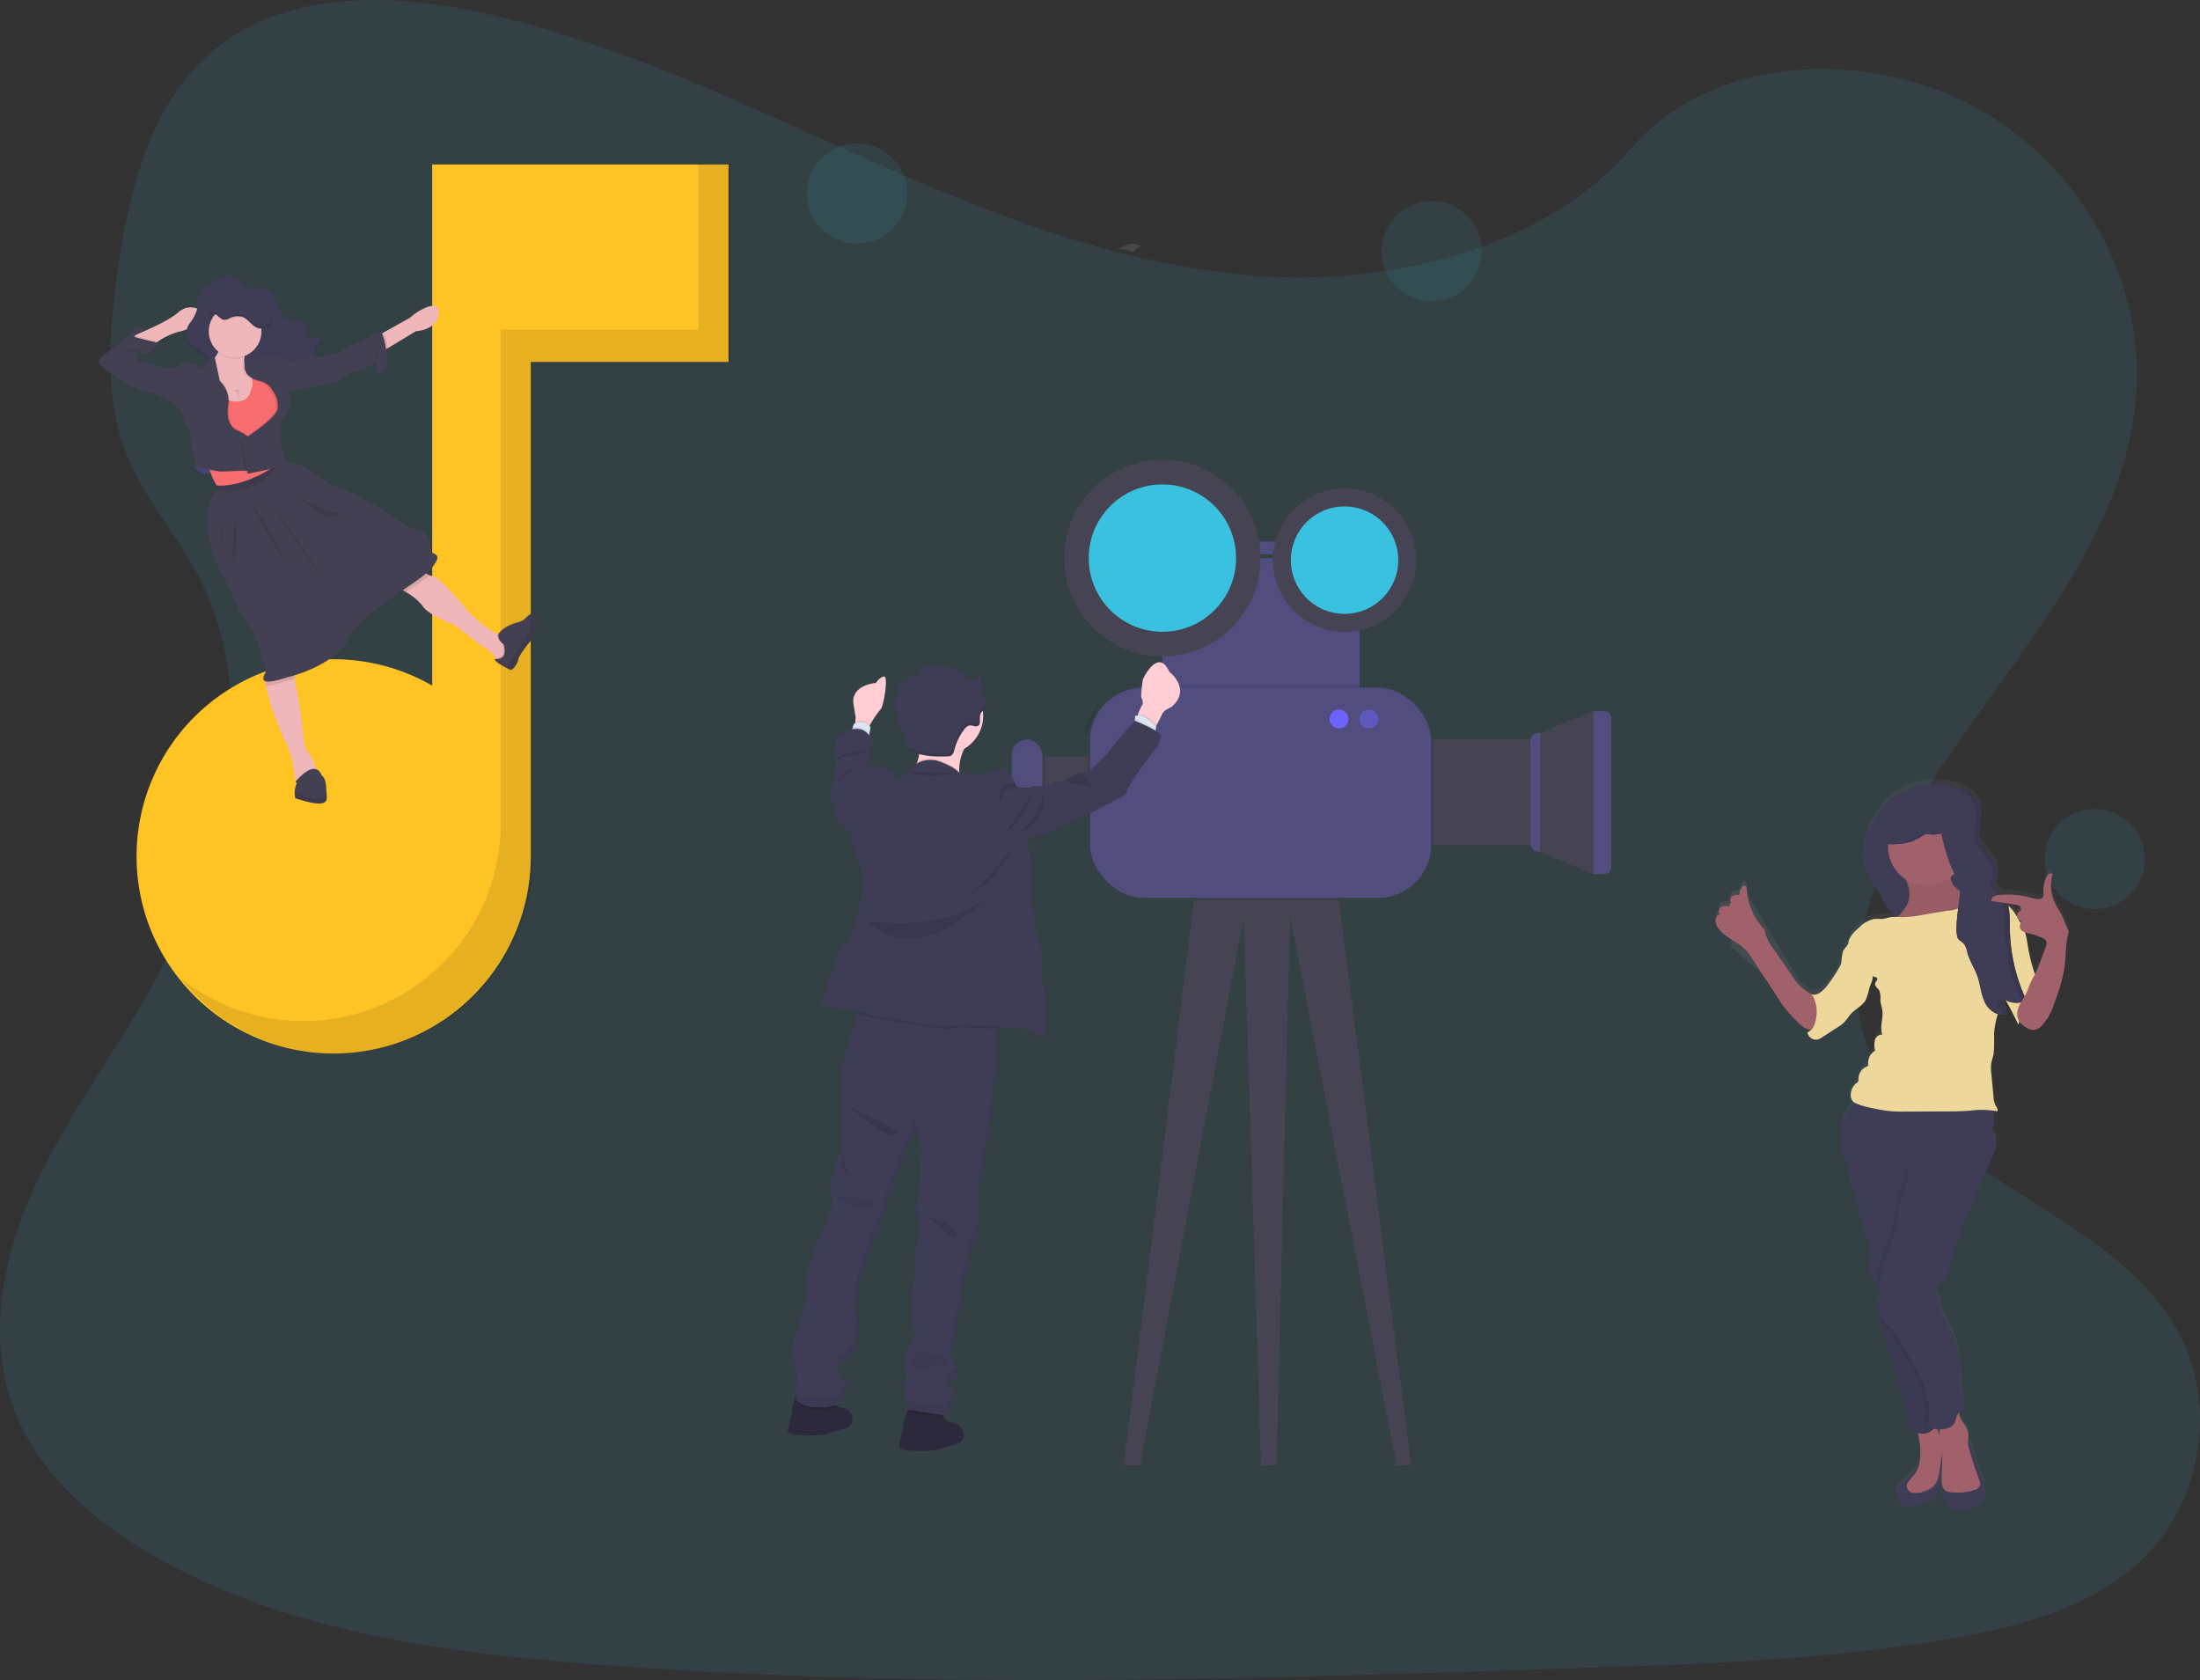 <svg xmlns="http://www.w3.org/2000/svg" xmlns:xlink="http://www.w3.org/1999/xlink" width="442.674" height="338.035" viewBox="0 0 442.674 338.035">
  <rect x="0" y="0" width="442.674" height="338.035" fill="#333333" stroke="none"/>
  <defs>
    <linearGradient id="linear-gradient" x1="-0.232" y1="0.5" x2="0.769" y2="0.5" gradientUnits="objectBoundingBox">
      <stop offset="0" stop-color="gray" stop-opacity="0.251"/>
      <stop offset="0.54" stop-color="gray" stop-opacity="0.122"/>
      <stop offset="1" stop-color="gray" stop-opacity="0.102"/>
    </linearGradient>
  </defs>
  <g id="Group_103" data-name="Group 103" transform="translate(-228.124 -1018)">
    <circle id="Ellipse_46" data-name="Ellipse 46" cx="10.075" cy="10.075" r="10.075" transform="translate(639.533 1180.779)" fill="#39c1df" opacity="0.1"/>
    <circle id="Ellipse_48" data-name="Ellipse 48" cx="10.075" cy="10.075" r="10.075" transform="translate(390.533 1046.862)" fill="#39c1df" opacity="0.1"/>
    <circle id="Ellipse_49" data-name="Ellipse 49" cx="10.075" cy="10.075" r="10.075" transform="translate(506.105 1058.442)" fill="#39c1df" opacity="0.1"/>
    <path id="Path_254" data-name="Path 254" d="M329.162,142.852c-28.38-1.123-55.409-11.575-81.22-23.016S196.564,95.73,168.885,89.67c-17.816-3.9-38.189-4.453-52.546,6.447-13.835,10.509-18.3,28.6-20.684,45.393-1.807,12.642-2.868,25.946,2.079,37.777,3.433,8.217,9.533,15.12,13.751,22.988,14.677,27.38,4.3,61.147-11.6,87.88-7.455,12.54-16.111,24.5-21.868,37.852s-8.432,28.647-3.407,42.268c4.99,13.508,16.887,23.635,29.774,30.743,26.174,14.482,57.005,18.632,87.091,20.961,66.574,5.2,133.507,2.949,200.26.694,24.7-.834,49.516-1.682,73.818-6.056,13.5-2.422,27.428-6.265,37.224-15.539,12.44-11.771,15.523-31.708,7.187-46.469-13.979-24.762-52.62-30.916-62.4-57.49-5.376-14.626.145-30.92,7.963-44.485,16.764-29.1,44.872-54.635,46.35-87.9,1.017-22.825-12.493-45.724-33.383-56.535-21.9-11.333-52.261-9.908-68.406,8.85C383.454,136.437,354.219,143.848,329.162,142.852Z" transform="translate(156.166 930.885)" fill="#39c1df" opacity="0.1"/>
    <path id="Path_255" data-name="Path 255" d="M872.34,451.179a2.753,2.753,0,0,0,.62,1.612,9.157,9.157,0,0,0,2.478,2.105v2.525s7.453,6.228,8.985,8.58a25.523,25.523,0,0,0,5.087,6.2,4.588,4.588,0,0,0,1.9,1.006h.126a1.97,1.97,0,0,1-.727.466,1.723,1.723,0,0,0,2.031,1.458,3.4,3.4,0,0,0,1.006-.5l2.953-1.91a8.457,8.457,0,0,0,1.374-1.029c.55-.554.932-1.248,1.472-1.817.932-.969,2.255-1.546,2.9-2.711a13.1,13.1,0,0,0,.727-2.385c.163-.522.4-1.015.559-1.537a5.554,5.554,0,0,0,.191-.96c.1.089.21.177.321.261.228-.149.666.242.564.494s-.349.433-.433.694c-.186.6.55,1.039.857,1.584a4.212,4.212,0,0,1,.182,1.863c.033.62.317,1.365.405,2.059.214,1.621-.587,3.331,0,4.863a1.533,1.533,0,0,0-1.514,1.178,4.464,4.464,0,0,0,.061,2.073,2.851,2.851,0,0,0-1.4,2.6.638.638,0,0,1-.065.466.661.661,0,0,1-.266.154,2.627,2.627,0,0,0-1.621,2.441,1.212,1.212,0,0,1-.047.517,1.225,1.225,0,0,1-.382.391,3.037,3.037,0,0,0-1.132,2.376,1.724,1.724,0,0,0,.8,1.556h.033a8.385,8.385,0,0,0-2.795,5.306,21.785,21.785,0,0,0,.363,5.492h.168v.135a2.444,2.444,0,0,0,.266.792,11.346,11.346,0,0,1,1,4.081,3.613,3.613,0,0,0,.14,1.029,5.186,5.186,0,0,0,.526.9,9.609,9.609,0,0,1,.974,3.4,26.892,26.892,0,0,0,1.188,4.458c.713,1.975,1.672,4,1.346,6.056a6.055,6.055,0,0,0-.186,1.5,4.374,4.374,0,0,0,.587,1.57,14.545,14.545,0,0,1,.652,1.453,1.174,1.174,0,0,0,.289.787c.056.154.1.312.149.466s.079.247.116.373a4.809,4.809,0,0,1,.144.634l-.028.489v.466a1.161,1.161,0,0,1-.224.415,1.648,1.648,0,0,1-.121.135l-.112.126a.843.843,0,0,0-.126.182h0a.871.871,0,0,0-.037.536.852.852,0,0,0,.047.21c.116.5.242,1.006.368,1.5.037.154.079.3.116.466.1.391.2.787.312,1.179v.051l.07.261.266.96c.056.191.112.377.163.568l.2.694q.238.811.489,1.621a169.587,169.587,0,0,1,4.546,16.569,1.783,1.783,0,0,0,.666,1,3.836,3.836,0,0,0,1.16.624c.107.825.373,1.831.405,2.329a11.3,11.3,0,0,1-.415,4.84.391.391,0,0,0-.354.112,14.432,14.432,0,0,0-1.067,1.132l-2.185,2.329a3.609,3.609,0,0,0-.494.6,2.1,2.1,0,0,0-.21,1.719,2.329,2.329,0,0,0,1.123,1.332,1.861,1.861,0,0,1,.354.2,2.1,2.1,0,0,0,.219.186.847.847,0,0,0,.466.089,16.634,16.634,0,0,0,3.666-.624,2.939,2.939,0,0,0,1.514-.713,2.833,2.833,0,0,0,.517-1.006l.438-1.211a13.8,13.8,0,0,0,.666-2.259,4.658,4.658,0,0,0-.116-2.329.467.467,0,0,0-.112.191c.107-.675.21-1.355.317-2.036.033-.2.061-.405.089-.615.14,1.812-.126,3.638-.042,5.455a6.364,6.364,0,0,0-.182,1.02,6.167,6.167,0,0,0,2.161,4.481,2.213,2.213,0,0,0,.741.387,2.618,2.618,0,0,0,.764,0,9.737,9.737,0,0,0,2.907-.55,3.573,3.573,0,0,0,2.091-1.984,4.658,4.658,0,0,0,.21-1.435,5.509,5.509,0,0,0-.135-1.514,11.55,11.55,0,0,0-.764-1.765,16.847,16.847,0,0,1-.866-2.6l-.405-1.477c-.112-.419-.228-.838-.373-1.248a2.092,2.092,0,0,0-.517-.983c-.168-.13-.279-.14-.354-.065v-.158a16.7,16.7,0,0,0,.107-1.728,7.323,7.323,0,0,0-1.332-2.52,4.92,4.92,0,0,1-.531-1.332c-.028-.1-.047-.2-.065-.307a1.086,1.086,0,0,1,.266-.172l.829.466c-.731-5.5-.345-11.259-2.478-16.373-.932-2.227-2.725-4.546-2.525-6.945a1.956,1.956,0,0,1,.219-3.121c.359-.2.8-.289,1.048-.62a1.691,1.691,0,0,0,.238-.6,95.293,95.293,0,0,1,4.6-13.811c.415-.983.843-1.956,1.276-2.93l1.444-3.284,1.761-4c.6-1.346,1.2-2.883.633-4.239a3.587,3.587,0,0,1-.564-1.616,10.177,10.177,0,0,1,.345-1.067,2.655,2.655,0,0,0-.089-1.16c-.116-.5-.247-1.006-.382-1.5a8.382,8.382,0,0,1,1.123.214c.224-.377-.135-.815-.354-1.2a4.048,4.048,0,0,1-.405-1.663l-.466-4.7a8.338,8.338,0,0,1-.037-1.956c.093-.689.359-1.346.494-2.036a31.282,31.282,0,0,0,.084-4.025,18.038,18.038,0,0,1,.615-3.5c.042-.172.079-.34.121-.512a2.8,2.8,0,0,0,.675.116h.578a1.869,1.869,0,0,0,.256-.065h.056a2.809,2.809,0,0,0,.275-.107c-.112-.238-.214-.466-.312-.717-.042-.1-.079-.2-.116-.293s-.107-.275-.154-.415-.093-.256-.135-.382-.07-.214-.1-.321-.089-.293-.13-.466-.084-.307-.126-.466l.07-.145a4.083,4.083,0,0,0,.769.526c.932,1.607,1.775,3.261,2.553,4.928a1.564,1.564,0,0,0,.238-.6,2.88,2.88,0,0,0,.331.424,4.939,4.939,0,0,0,1.085.8,2.794,2.794,0,0,0,1.286.466,2.4,2.4,0,0,0,1.644-.713,10.973,10.973,0,0,0,2.66-4.658,35.075,35.075,0,0,0,2-6.861c.382-2.529.219-5.157.932-7.611-.647-1.286-1.057-2.706-1.784-3.95a17.658,17.658,0,0,1-1.23-2.306,7.966,7.966,0,0,1-.219-5.329.731.731,0,0,0-.852.047,1.784,1.784,0,0,0-.512.745,6.609,6.609,0,0,0-.508,3.13,1.248,1.248,0,0,1-.089.764.959.959,0,0,1-.829.349,7.145,7.145,0,0,1-1.919-.349,17.83,17.83,0,0,0-5.347-.522,4.241,4.241,0,0,0-.466-.466l-.2-.163-.2-.158-.1-.084a2.336,2.336,0,0,1-.2-.172,1.291,1.291,0,0,1-.466-.815,1.041,1.041,0,0,1,0-.121.911.911,0,0,1,0-.112,1.576,1.576,0,0,1,.107-.326,2.188,2.188,0,0,1,.1-.21l.051-.107c0-.033.033-.07.051-.1a3.066,3.066,0,0,0,.149-.391,2.851,2.851,0,0,0,.1-.405,3.037,3.037,0,0,0,.042-.415q0-.21,0-.419v-.21a4.242,4.242,0,0,0-.172-.829,4.6,4.6,0,0,0-.224-.6,6.6,6.6,0,0,0-.4-.736,11.272,11.272,0,0,0-1-1.355l-.275-.321-.279-.317a11.074,11.074,0,0,1-.811-.992,3.859,3.859,0,0,1-.466-.829c-.037-.1-.07-.2-.1-.3a3.025,3.025,0,0,1-.084-.578v-.191a7.167,7.167,0,0,1,.037-.778c.037-.363.089-.731.14-1.1.033-.247.07-.494.1-.741a2.487,2.487,0,0,1,.047-.368c.028-.247.056-.494.075-.741a7.1,7.1,0,0,0-.121-2.157,4.081,4.081,0,0,0-.219-.689,4.374,4.374,0,0,0-.466-.838,6.056,6.056,0,0,0-2.59-2.017,11.926,11.926,0,0,0-2.371-.759c-.326-.07-.648-.13-.969-.182-4.844-.778-9.987.694-13.043,4.658a18.073,18.073,0,0,0-3.526,6.908,9.862,9.862,0,0,0,1.113,7.532c.6.932,1.4,1.714,1.924,2.674.438.783.7,1.663,1.169,2.427a5.729,5.729,0,0,0,2.585,2.175l-.2.186a6.278,6.278,0,0,0-1.449.028c-.494.084-.974.275-1.472.335-.615.079-1.244-.042-1.863.037a5.881,5.881,0,0,0-2.958,1.7c-1.02.89-2.115,1.928-2.194,3.261v.037l-.685.932a3.676,3.676,0,0,0-.429.675,11.37,11.37,0,0,0-.27,2.087,4.464,4.464,0,0,1-.54,1.244,27.975,27.975,0,0,1-2.329,3.475,5.887,5.887,0,0,1-1.449,1.435,2.608,2.608,0,0,1-1.509.429,9.674,9.674,0,0,1-2.208-1.477,14.241,14.241,0,0,1-1.952-2.427c-1.109-1.6,2.329,3.182,1.221,1.579l-9.94-16.564a13.509,13.509,0,0,1-.391-2.357c0-.3-.126-.7-.433-.713a.526.526,0,0,0-.349.168,2.022,2.022,0,0,0-.648,1.724,2.39,2.39,0,0,0-1.523.27.871.871,0,0,0-.191,1.239v.126a.662.662,0,0,0-.349.7,2.366,2.366,0,0,0-1.635.079c-.489.275-.675,1.081-.2,1.4a1.43,1.43,0,0,0-.913,1.351Zm62.269,2.376a7.691,7.691,0,0,0,.871.224,13.9,13.9,0,0,1,2.7.932,1.482,1.482,0,0,1,.7.526,1.565,1.565,0,0,1-.084,1.323l-1.23,3.321c-.2.522-.387,1.043-.629,1.542-.093.2-.2.4-.307.6q-.056-.168-.112-.321a27.251,27.251,0,0,1-.885-3.093c-.205-.9-.377-1.817-.522-2.73a13.337,13.337,0,0,0-.517-2.32Zm-1.286-2.6.093.065a1.048,1.048,0,0,1,.321.224.5.5,0,0,1,0,.466Zm-2.222-3.2,1.472.214a1.933,1.933,0,0,1,.992.34.666.666,0,0,1,.135.932,2.224,2.224,0,0,1-.326.219.932.932,0,0,0-.349.964,10.435,10.435,0,0,0-.843-1.309,6.474,6.474,0,0,0-.983-1.006C931.167,447.988,931.139,447.867,931.1,447.751ZM916.955,553.643a5.269,5.269,0,0,0,.545,0,5.23,5.23,0,0,0-.089,1.323Z" transform="translate(-298.957 751.111)" fill="url(#linear-gradient)"/>
    <path id="Path_256" data-name="Path 256" d="M952.958,425.99c2.557.41,5.4,1.4,6.377,3.792.736,1.812.168,3.848,0,5.795a4.4,4.4,0,0,0,.056,1.542,5.408,5.408,0,0,0,1.351,2.119,11.293,11.293,0,0,1,1.947,2.725,3.968,3.968,0,0,1,.13,3.261,2.372,2.372,0,0,0-.321.857c-.033.666.661,1.085,1.174,1.509,1.919,1.588,1.835,4.481,1.863,6.987a35.274,35.274,0,0,0,3.335,14.738,4.5,4.5,0,0,1-5.04-.657,16.976,16.976,0,0,0,1.146,3.3c-1.626.787-3.582-.508-4.393-2.115s-.932-3.484-1.491-5.189-1.626-3.209-2.091-4.928a4.737,4.737,0,0,0-.582-1.649,4.193,4.193,0,0,0-1.025-.871,9.968,9.968,0,0,1-3.61-4.9,19.2,19.2,0,0,1-6.056.7,6.666,6.666,0,0,1-5.161-2.837c-.466-.764-.731-1.644-1.169-2.427-.536-.96-1.328-1.747-1.928-2.669a9.855,9.855,0,0,1-1.109-7.523,17.936,17.936,0,0,1,3.526-6.9C942.976,426.684,948.119,425.212,952.958,425.99Z" transform="translate(-333.004 749.968)" fill="#3a3768"/>
    <path id="Path_257" data-name="Path 257" d="M952.958,425.99c2.557.41,5.4,1.4,6.377,3.792.736,1.812.168,3.848,0,5.795a4.4,4.4,0,0,0,.056,1.542,5.408,5.408,0,0,0,1.351,2.119,11.293,11.293,0,0,1,1.947,2.725,3.968,3.968,0,0,1,.13,3.261,2.372,2.372,0,0,0-.321.857c-.033.666.661,1.085,1.174,1.509,1.919,1.588,1.835,4.481,1.863,6.987a35.274,35.274,0,0,0,3.335,14.738,4.5,4.5,0,0,1-5.04-.657,16.976,16.976,0,0,0,1.146,3.3c-1.626.787-3.582-.508-4.393-2.115s-.932-3.484-1.491-5.189-1.626-3.209-2.091-4.928a4.737,4.737,0,0,0-.582-1.649,4.193,4.193,0,0,0-1.025-.871,9.968,9.968,0,0,1-3.61-4.9,19.2,19.2,0,0,1-6.056.7,6.666,6.666,0,0,1-5.161-2.837c-.466-.764-.731-1.644-1.169-2.427-.536-.96-1.328-1.747-1.928-2.669a9.855,9.855,0,0,1-1.109-7.523,17.936,17.936,0,0,1,3.526-6.9C942.976,426.684,948.119,425.212,952.958,425.99Z" transform="translate(-333.004 749.968)" fill="#3f3d56"/>
    <path id="Path_258" data-name="Path 258" d="M998.163,489.956c.144.932.317,1.826.526,2.734a26.166,26.166,0,0,0,.88,3.084,2.963,2.963,0,0,1,.275,1.4,2.613,2.613,0,0,1-.34.848c-1.169,2.073-2.744,4.076-2.879,6.451a3.471,3.471,0,0,1-.317,1.719q-1.355-2.907-2.986-5.674c-1.137-1.928-2.4-3.876-2.725-6.093a11.552,11.552,0,0,1,.037-3.13A6.816,6.816,0,0,1,991.763,488c.769-1.006,2.888-2.529,4.258-2.217C997.627,486.174,997.958,488.657,998.163,489.956Z" transform="translate(-362.082 717.943)" fill="#edd79b"/>
    <path id="Path_259" data-name="Path 259" d="M893.793,492.525a13.879,13.879,0,0,1-4.3-2.4,14.027,14.027,0,0,1-1.952-2.422l-3.591-5.189a9.365,9.365,0,0,1-1.91-4.015,13.215,13.215,0,0,1-3.591-8.152c0-.307-.121-.7-.429-.713a.54.54,0,0,0-.354.168,2.026,2.026,0,0,0-.643,1.723,2.39,2.39,0,0,0-1.523.266c-.429.307-.54,1.067-.079,1.323a.657.657,0,0,0-.466.741,2.329,2.329,0,0,0-1.635.079c-.466.275-.675,1.076-.2,1.4a1.4,1.4,0,0,0-.932,1.365,2.739,2.739,0,0,0,.62,1.607c1.4,1.863,3.82,2.6,5.417,4.267a12.37,12.37,0,0,1,1.4,1.863l4.635,7.052a25.344,25.344,0,0,0,5.087,6.191,4.6,4.6,0,0,0,1.891,1.006,2.091,2.091,0,0,0,1.989-.55,3.246,3.246,0,0,0,.582-1.984C893.919,494.956,893.714,493.722,893.793,492.525Z" transform="translate(-298.876 726.549)" fill="#a1616a"/>
    <path id="Path_260" data-name="Path 260" d="M950.963,724.406a4.031,4.031,0,0,0-.494.6,2.1,2.1,0,0,0-.21,1.719,2.329,2.329,0,0,0,1.123,1.328,2.2,2.2,0,0,1,.354.2,2.1,2.1,0,0,0,.219.186.847.847,0,0,0,.466.089,16.956,16.956,0,0,0,3.666-.624,2.939,2.939,0,0,0,1.514-.713,3.015,3.015,0,0,0,.517-1l.433-1.211a14.221,14.221,0,0,0,.671-2.255,4.694,4.694,0,0,0-.121-2.329.76.76,0,0,0-.163.466,5.157,5.157,0,0,1-.932,2.259,2.3,2.3,0,0,1-.363.466,2.371,2.371,0,0,1-1.09.466,13.4,13.4,0,0,1-2.329.3.726.726,0,0,1-.317-.037.555.555,0,0,1-.266-.331,1.4,1.4,0,0,1,0-.932c.21-.587.787-.974,1.067-1.537.2-.415-.079-.871-.5-.522a12.91,12.91,0,0,0-1.067,1.132Z" transform="translate(-340.53 592.59)" fill="#3f3d56"/>
    <path id="Path_261" data-name="Path 261" d="M957.445,705.938c.126,1.952.21,4.057-.857,5.692-.382.592-.9,1.085-1.337,1.64a1.924,1.924,0,0,0-.466.988,1.511,1.511,0,0,0,1.314,1.458,4.346,4.346,0,0,0,2.11-.3A5.083,5.083,0,0,0,960,714.57a5.165,5.165,0,0,0,1.36-3.3l.433-2.795a8.814,8.814,0,0,0,.158-2.036,9.064,9.064,0,0,0-.545-2.194l-.717-2.1a.987.987,0,0,0-.317-.522.931.931,0,0,0-.545-.1c-.685.033-2.413.284-2.744,1.006C956.783,703.19,957.4,705.2,957.445,705.938Z" transform="translate(-342.996 602.673)" fill="#a1616a"/>
    <path id="Path_262" data-name="Path 262" d="M957.445,705.938c.126,1.952.21,4.057-.857,5.692-.382.592-.9,1.085-1.337,1.64a1.924,1.924,0,0,0-.466.988,1.511,1.511,0,0,0,1.314,1.458,4.346,4.346,0,0,0,2.11-.3A5.083,5.083,0,0,0,960,714.57a5.165,5.165,0,0,0,1.36-3.3l.433-2.795a8.814,8.814,0,0,0,.158-2.036,9.064,9.064,0,0,0-.545-2.194l-.717-2.1a.987.987,0,0,0-.317-.522.931.931,0,0,0-.545-.1c-.685.033-2.413.284-2.744,1.006C956.783,703.19,957.4,705.2,957.445,705.938Z" transform="translate(-341.996 602.673)" fill="#a1616a" opacity="0.05"/>
    <path id="Path_263" data-name="Path 263" d="M927.548,581.249a.174.174,0,0,0,0,.051,2.332,2.332,0,0,0,.261.792,11.448,11.448,0,0,1,1.006,4.076,3.451,3.451,0,0,0,.135,1.029,5.491,5.491,0,0,0,.526.9,9.584,9.584,0,0,1,.974,3.4,26.837,26.837,0,0,0,1.188,4.453c.713,1.97,1.672,3.992,1.346,6.056a6.056,6.056,0,0,0-.186,1.491,4.305,4.305,0,0,0,.582,1.57,14.57,14.57,0,0,1,.657,1.453c.191.494.4,1.076.554,1.621a2.2,2.2,0,0,1-.121,2,2.272,2.272,0,0,0-.359.438,1.164,1.164,0,0,0,0,.755q.377,1.593.81,3.181c.224.829.466,1.654.7,2.478,1.8,6.028,3.829,11.995,5.035,18.167.172.89,1.309,1.528,2.194,1.719a2.86,2.86,0,0,0,2.52-.675,1.549,1.549,0,0,0,.177-.172,5.3,5.3,0,0,0,.992-3.9c-.312-6.354-3.512-12.167-5.035-18.344a35.323,35.323,0,0,1-.987-6.805c-.359-7.672-.5-15.777,1.668-23.141.466-1.532.983-3.261.172-4.658a4.543,4.543,0,0,0-2.394-1.751,15.419,15.419,0,0,0-11.967.307,3.753,3.753,0,0,0,0,.466,4.718,4.718,0,0,1-.242,2.115A2.593,2.593,0,0,0,927.548,581.249Z" transform="translate(-328.447 669.533)" fill="#3f3d56"/>
    <path id="Path_264" data-name="Path 264" d="M976.233,712.6l.405,1.477a16.5,16.5,0,0,0,.862,2.6,11.324,11.324,0,0,1,.769,1.761,5.693,5.693,0,0,1,.13,1.514,4.625,4.625,0,0,1-.21,1.43,3.573,3.573,0,0,1-2.091,1.984,9.877,9.877,0,0,1-2.9.545,2.329,2.329,0,0,1-.764,0,2.13,2.13,0,0,1-.741-.387,6.125,6.125,0,0,1-2.161-4.476,5.5,5.5,0,0,1,.228-1.141c.1-.14,1.123.433.685.932-.643.713,1.244.345,2.2.284a8.85,8.85,0,0,0,1.248-.2l1.551-.331c.508-.112,1.095-.284,1.272-.773s-.214-1.067-.517-1.537A10.055,10.055,0,0,1,974.989,712c-.037-.293-.4-2.18.349-1.593a2.1,2.1,0,0,1,.522.983C976,711.767,976.117,712.181,976.233,712.6Z" transform="translate(-350.875 597.986)" fill="#3f3d56"/>
    <path id="Path_265" data-name="Path 265" d="M941.944,643.378a2.126,2.126,0,0,0,.121-1.994c-.074-.252-.149-.5-.233-.745l6.1-2.059c0,.545.047,1.09.07,1.635a35.425,35.425,0,0,0,.988,6.81c1.523,6.172,4.723,11.985,5.035,18.334.07,1.463-.084,3.1-1.165,4.085a2.883,2.883,0,0,1-2.525.671c-.88-.191-2.022-.829-2.194-1.719-1.206-6.172-3.261-12.139-5.035-18.167q-.838-2.795-1.514-5.664a1.183,1.183,0,0,1,0-.75,2.275,2.275,0,0,1,.354-.438Z" transform="translate(-335.917 636.297)" opacity="0.05"/>
    <path id="Path_266" data-name="Path 266" d="M973.427,697.947a7.362,7.362,0,0,1,1.328,2.515,14.411,14.411,0,0,1-.107,1.728,5.421,5.421,0,0,0,.256,1.4q.885,3.214,2.05,6.344a1.739,1.739,0,0,1,.163.862,1.519,1.519,0,0,1-1.011,1.006,10.679,10.679,0,0,1-4.658.512,2.436,2.436,0,0,1-1.314-.307,2.284,2.284,0,0,1-.741-1.831c-.107-1.98.228-3.969,0-5.939-.075-.717-.228-1.425-.34-2.133a6.257,6.257,0,0,1,.093-2.981,6.823,6.823,0,0,1,1.113-1.863,5.833,5.833,0,0,1,1.551-1.546c.186-.112.713-.466.9-.238.1.107.056.4.07.531a5.327,5.327,0,0,0,.107.615A5.054,5.054,0,0,0,973.427,697.947Z" transform="translate(-350.547 605.946)" fill="#a1616a"/>
    <path id="Path_267" data-name="Path 267" d="M939.424,583.711a1.687,1.687,0,0,1,.116,1.4c-.2.843-.54,1.649-.815,2.473a34.414,34.414,0,0,0-1.053,4.5c-.256,1.374-.8,2.9-.573,4.285a30.534,30.534,0,0,0-3.261,10.159c-.126.908,1.9,2.087,1.863,3-.075,1.826-1.533,1.97-.466,3.428.051.075-.405,1.7-.345,1.775.438.526.992.932,1.463,1.439a11.01,11.01,0,0,1,1.542,2.259c2.795,5.021,6.8,10.714,5.557,16.3a1,1,0,0,0,.531,1.006,2.745,2.745,0,0,0,1.174.27h.2a5.3,5.3,0,0,0,.992-3.9c-.312-6.354-3.512-12.167-5.035-18.344a35.333,35.333,0,0,1-.987-6.805c-.359-7.672-.5-15.777,1.668-23.141.466-1.533.983-3.261.172-4.658a4.542,4.542,0,0,0-2.394-1.751,15.418,15.418,0,0,0-11.967.307,3.742,3.742,0,0,0,0,.466,4.717,4.717,0,0,1-.242,2.115,2.6,2.6,0,0,0-.237.932s-.112-1.234-.112-1.216c2.492.359,5.091,1.984,7.583,2.329a17.321,17.321,0,0,1,3.8.838A1.649,1.649,0,0,1,939.424,583.711Z" transform="translate(-328.268 669.543)" opacity="0.05"/>
    <path id="Path_268" data-name="Path 268" d="M956.158,560.384c.335,1.067.633,2.143.885,3.228a2.637,2.637,0,0,1,.088,1.155,10.159,10.159,0,0,0-.345,1.067,3.569,3.569,0,0,0,.564,1.612c.564,1.36-.037,2.893-.629,4.239l-1.765,3.992-1.444,3.261c-.429.974-.857,1.947-1.272,2.93a95.267,95.267,0,0,0-4.6,13.793,1.692,1.692,0,0,1-.238.6c-.247.326-.689.419-1.048.62a1.952,1.952,0,0,0-.214,3.116c-.2,2.4,1.593,4.714,2.52,6.936,2.129,5.124,1.742,10.863,2.478,16.35l-.829-.466c-.8.363-.769,1.491-1.193,2.25-.643,1.146-2.213,1.309-3.521,1.22a2.746,2.746,0,0,1-1.179-.27.992.992,0,0,1-.526-1.006c1.234-5.59-2.795-11.3-5.562-16.3a10.856,10.856,0,0,0-1.542-2.255c-.466-.5-1.02-.932-1.463-1.444-1.225-1.472-1.4-3.549-1.3-5.464a30.614,30.614,0,0,1,3.48-12.9c-.219-1.4.321-2.911.578-4.285a33.653,33.653,0,0,1,1.048-4.5c.275-.824.61-1.63.815-2.473a1.687,1.687,0,0,0-.112-1.4,1.64,1.64,0,0,0-.787-.508,17.529,17.529,0,0,0-3.8-.839l-8.562-1.23a21.775,21.775,0,0,1-.363-5.487,8.436,8.436,0,0,1,6.056-7.062,1.272,1.272,0,0,1,1.113.07,44.639,44.639,0,0,1,22.671,1.449Z" transform="translate(-327.758 679.288)" fill="#3f3d56"/>
    <path id="Path_269" data-name="Path 269" d="M959.7,458.851a4.193,4.193,0,0,0,.373,2.45,3.828,3.828,0,0,0,.974,1.076,7.216,7.216,0,0,0,2.823,1.4,3.005,3.005,0,0,1,1.686.741c.6.727.2,1.821-.312,2.613a6.683,6.683,0,0,1-3.7,3.06c-1.262.345-2.613.135-3.9.359-.932.163-1.817.55-2.739.769a8.082,8.082,0,0,1-7.453-2.073,10.642,10.642,0,0,0,3.508-3.754,5.338,5.338,0,0,0,.266-3.587c-.331-1.169-1.071-2.329-.839-3.5a3.671,3.671,0,0,1,2.567-2.418,16.463,16.463,0,0,1,3.228-.652c.6-.084,4.435-.932,4.658-.512.135.238-.661,1.635-.759,1.942A7.477,7.477,0,0,0,959.7,458.851Z" transform="translate(-339.08 734.524)" fill="#a1616a"/>
    <path id="Path_270" data-name="Path 270" d="M959.7,458.851a4.193,4.193,0,0,0,.373,2.45,3.828,3.828,0,0,0,.974,1.076,7.216,7.216,0,0,0,2.823,1.4,3.005,3.005,0,0,1,1.686.741c.6.727.2,1.821-.312,2.613a6.683,6.683,0,0,1-3.7,3.06c-1.262.345-2.613.135-3.9.359-.932.163-1.817.55-2.739.769a8.082,8.082,0,0,1-7.453-2.073,10.642,10.642,0,0,0,3.508-3.754,5.338,5.338,0,0,0,.266-3.587c-.331-1.169-1.071-2.329-.839-3.5a3.671,3.671,0,0,1,2.567-2.418,16.463,16.463,0,0,1,3.228-.652c.6-.084,4.435-.932,4.658-.512.135.238-.661,1.635-.759,1.942A7.477,7.477,0,0,0,959.7,458.851Z" transform="translate(-339.08 734.524)" opacity="0.05"/>
    <circle id="Ellipse_51" data-name="Ellipse 51" cx="7.774" cy="7.774" r="7.774" transform="translate(608.025 1180.621)" fill="#a1616a"/>
    <path id="Path_271" data-name="Path 271" d="M949.418,477.5l-5.268.885a19.736,19.736,0,0,1-3.941.4,11.273,11.273,0,0,0-2.171,0c-.5.084-.974.275-1.477.335-.615.079-1.239-.037-1.863.042a5.873,5.873,0,0,0-2.958,1.7c-1.02.885-2.115,1.924-2.189,3.261a.932.932,0,0,0,.061.466,1.365,1.365,0,0,0,.391.41,12.477,12.477,0,0,1,2.2,3.028,11.7,11.7,0,0,0,2.618,2.823c.233-.149.671.242.568.494s-.349.433-.433.694c-.186.6.55,1.034.852,1.584a4.282,4.282,0,0,1,.186,1.863c.033.624.312,1.365.405,2.064.21,1.616-.587,3.321,0,4.854a1.523,1.523,0,0,0-1.514,1.179,4.449,4.449,0,0,0,.061,2.068,2.846,2.846,0,0,0-1.4,2.6.466.466,0,0,1-.335.62,2.623,2.623,0,0,0-1.616,2.436,1.2,1.2,0,0,1-.047.517,1.137,1.137,0,0,1-.382.391,3.037,3.037,0,0,0-1.132,2.376,1.742,1.742,0,0,0,.8,1.556,14.491,14.491,0,0,0,3.54,1.053,31.821,31.821,0,0,0,3.428.606,30.743,30.743,0,0,0,3.209.1l7.052-.028c1.98,0,3.964,0,5.944-.149a16.852,16.852,0,0,1,5.52.13c.224-.377-.135-.815-.354-1.2a4.011,4.011,0,0,1-.405-1.658l-.443-4.7a8.256,8.256,0,0,1-.037-1.947c.1-.694.359-1.351.494-2.036a31.227,31.227,0,0,0,.084-4.02,17.939,17.939,0,0,1,.615-3.5l1.4-5.753a22.213,22.213,0,0,1,.689-2.883q1.607-4.146,3.377-8.217a.848.848,0,0,0-.06-.727l-1.165-2.091a13.357,13.357,0,0,0-1.067-1.7,6.73,6.73,0,0,0-3.936-2.418,6.96,6.96,0,0,0-4.574.68c-.545.289-1.048.647-1.6.932A6.555,6.555,0,0,1,949.418,477.5Z" transform="translate(-329.515 723.751)" fill="#edd79b"/>
    <path id="Path_272" data-name="Path 272" d="M921.291,491.5l-1.835,2.45a3.118,3.118,0,0,0-.429.675,10.933,10.933,0,0,0-.275,2.077,4.333,4.333,0,0,1-.536,1.244,28.679,28.679,0,0,1-2.329,3.475,6.226,6.226,0,0,1-1.449,1.435,2.4,2.4,0,0,1-1.956.345,1.225,1.225,0,0,1,.643.582,7.108,7.108,0,0,1,.466,4.546,4.657,4.657,0,0,1-.512,1.491,2.236,2.236,0,0,1-1.169,1.011,1.724,1.724,0,0,0,2.031,1.458,3.4,3.4,0,0,0,1.006-.5l2.948-1.91a7.836,7.836,0,0,0,1.374-1.029c.55-.55.932-1.244,1.472-1.812.932-.964,2.255-1.542,2.9-2.706a12.736,12.736,0,0,0,.722-2.385c.163-.517.405-1.011.559-1.533a6.848,6.848,0,0,0-.606-4.91A20.977,20.977,0,0,0,921.291,491.5Z" transform="translate(-320.095 714.866)" fill="#edd79b"/>
    <path id="Path_273" data-name="Path 273" d="M945.945,434.2a10.191,10.191,0,0,1,2.734-2.846,9.332,9.332,0,0,1,4.933-2.087,5.245,5.245,0,0,1,2.217.363c.037-2.2.582-3.657,1.952-3.438,2.557.41,5.4,1.4,6.377,3.792.736,1.812.168,3.848,0,5.795a4.4,4.4,0,0,0,.056,1.542,5.408,5.408,0,0,0,1.351,2.119,11.293,11.293,0,0,1,1.947,2.725,3.968,3.968,0,0,1,.13,3.261,2.372,2.372,0,0,0-.321.857c-.033.666.661,1.085,1.174,1.509,1.919,1.588,1.835,4.481,1.863,6.987a35.274,35.274,0,0,0,3.335,14.738,4.5,4.5,0,0,1-5.04-.657,16.976,16.976,0,0,0,1.146,3.3c-1.626.787-3.582-.508-4.393-2.115s-.932-3.484-1.491-5.189-1.626-3.209-2.091-4.928a4.736,4.736,0,0,0-.582-1.649,4.193,4.193,0,0,0-1.025-.871c-1.672-1.2.792-10.3.14-12.255-.974.21-2.762-4.486-3.782-9.26a4.821,4.821,0,0,1-2.213.224,2.665,2.665,0,0,0-.792-.056,2.107,2.107,0,0,0-.689.279,17.009,17.009,0,0,1-2.352,1.211,13.527,13.527,0,0,1-5.338.466,5.291,5.291,0,0,1,.755-3.815Z" transform="translate(-337.827 749.763)" fill="#3a3768"/>
    <path id="Path_274" data-name="Path 274" d="M945.945,434.2a10.191,10.191,0,0,1,2.734-2.846,9.332,9.332,0,0,1,4.933-2.087,5.245,5.245,0,0,1,2.217.363c.037-2.2.582-3.657,1.952-3.438,2.557.41,5.4,1.4,6.377,3.792.736,1.812.168,3.848,0,5.795a4.4,4.4,0,0,0,.056,1.542,5.408,5.408,0,0,0,1.351,2.119,11.293,11.293,0,0,1,1.947,2.725,3.968,3.968,0,0,1,.13,3.261,2.372,2.372,0,0,0-.321.857c-.033.666.661,1.085,1.174,1.509,1.919,1.588,1.835,4.481,1.863,6.987a35.274,35.274,0,0,0,3.335,14.738,4.5,4.5,0,0,1-5.04-.657,16.976,16.976,0,0,0,1.146,3.3c-1.626.787-3.582-.508-4.393-2.115s-.932-3.484-1.491-5.189-1.626-3.209-2.091-4.928a4.736,4.736,0,0,0-.582-1.649,4.193,4.193,0,0,0-1.025-.871c-1.672-1.2.792-10.3.14-12.255-.974.21-2.762-4.486-3.782-9.26a4.821,4.821,0,0,1-2.213.224,2.665,2.665,0,0,0-.792-.056,2.107,2.107,0,0,0-.689.279,17.009,17.009,0,0,1-2.352,1.211,13.527,13.527,0,0,1-5.338.466,5.291,5.291,0,0,1,.755-3.815Z" transform="translate(-337.827 749.763)" fill="#3f3d56"/>
    <g id="Group_19" data-name="Group 19" transform="translate(608.771 1175.922)" opacity="0.1">
      <path id="Path_275" data-name="Path 275" d="M986.47,469.489a35.347,35.347,0,0,1-3.335-14.738c0-2.492.07-5.385-1.863-6.987-.512-.424-1.206-.843-1.179-1.509a2.38,2.38,0,0,1,.326-.857,3.987,3.987,0,0,0-.131-3.261,11.29,11.29,0,0,0-1.947-2.725,5.418,5.418,0,0,1-1.355-2.12,4.629,4.629,0,0,1-.056-1.542c.191-1.947.764-3.983,0-5.795-.932-2.329-3.638-3.317-6.13-3.75a1.4,1.4,0,0,1,.671-.042c2.557.41,5.4,1.4,6.377,3.792.736,1.812.168,3.848,0,5.795a4.4,4.4,0,0,0,.056,1.542,5.409,5.409,0,0,0,1.351,2.119,11.291,11.291,0,0,1,1.947,2.725,3.969,3.969,0,0,1,.13,3.261,2.37,2.37,0,0,0-.321.857c-.033.666.661,1.085,1.174,1.509,1.919,1.588,1.835,4.481,1.863,6.987a35.272,35.272,0,0,0,3.335,14.738,4.355,4.355,0,0,1-2.469.466A4.216,4.216,0,0,0,986.47,469.489Z" transform="translate(-960.324 -426.141)"/>
      <path id="Path_276" data-name="Path 276" d="M994.776,521.088a16.673,16.673,0,0,1-1.146-3.3,4.253,4.253,0,0,0,1.1.731,17.339,17.339,0,0,0,.932,2.567,2.441,2.441,0,0,1-1.5.191A2.369,2.369,0,0,0,994.776,521.088Z" transform="translate(-972.52 -475.099)"/>
      <path id="Path_277" data-name="Path 277" d="M964.471,433.191a5.367,5.367,0,0,0-1.481-.349h.177a5.209,5.209,0,0,1,1.314.1C964.476,433.014,964.471,433.1,964.471,433.191Z" transform="translate(-956.152 -429.717)"/>
      <path id="Path_278" data-name="Path 278" d="M951.338,448.88a17.053,17.053,0,0,0,2.357-1.211,2.07,2.07,0,0,1,.689-.279,2.545,2.545,0,0,1,.727.042,2.914,2.914,0,0,0-.5.238,17,17,0,0,1-2.352,1.211,10.61,10.61,0,0,1-3.945.512A9.348,9.348,0,0,0,951.338,448.88Z" transform="translate(-948.31 -437.487)"/>
      <path id="Path_279" data-name="Path 279" d="M966.523,447l.042.21a4.564,4.564,0,0,1-1.155.033A5.123,5.123,0,0,0,966.523,447Z" transform="translate(-957.445 -437.284)"/>
    </g>
    <path id="Path_280" data-name="Path 280" d="M996.546,492.365a2.841,2.841,0,0,0,.764,2.273,5.061,5.061,0,0,0,1.081.8,2.934,2.934,0,0,0,1.286.466,2.427,2.427,0,0,0,1.644-.717,10.945,10.945,0,0,0,2.655-4.635,34.775,34.775,0,0,0,2.008-6.852c.382-2.529.219-5.152.932-7.607-.643-1.286-1.053-2.7-1.784-3.941a18.579,18.579,0,0,1-1.23-2.306,7.966,7.966,0,0,1-.219-5.32.717.717,0,0,0-.848.042,1.783,1.783,0,0,0-.512.745,6.6,6.6,0,0,0-.508,3.126,1.243,1.243,0,0,1-.089.764.96.96,0,0,1-.829.349,7.359,7.359,0,0,1-1.919-.345,17.789,17.789,0,0,0-5.911-.489,2.8,2.8,0,0,0-1.155.279,1.072,1.072,0,0,0-.592.964l4.723.694a1.952,1.952,0,0,1,1,.34.675.675,0,0,1,.135.932,1.86,1.86,0,0,1-.326.214.974.974,0,0,0,.037,1.556,1,1,0,0,1,.321.224c.2.261-.061.6-.144.932a1.155,1.155,0,0,0,.568,1.178,4.153,4.153,0,0,0,1.318.443,13.894,13.894,0,0,1,2.7.932,1.481,1.481,0,0,1,.7.526,1.579,1.579,0,0,1-.084,1.323l-1.23,3.317c-.2.522-.387,1.039-.629,1.542-.312.648-.7,1.258-1.02,1.905a19,19,0,0,0-.769,1.863C998,489.561,996.761,490.572,996.546,492.365Z" transform="translate(-362.515 729.34)" fill="#a1616a"/>
    <path id="Path_282" data-name="Path 282" d="M231.613,212.17V317.024a39.664,39.664,0,1,0,19.843,34.284V251.9h39.78V212.17Z" transform="translate(83.474 838.928)" fill="#ffc324"/>
    <path id="Path_286" data-name="Path 286" d="M295.39,212.17v33.212H255.61v99.4a39.72,39.72,0,0,1-64.37,31.158,39.724,39.724,0,0,0,70.892-24.637V251.9h39.78V212.17Z" transform="translate(73.265 838.928)" opacity="0.1"/>
    <path id="Path_287" data-name="Path 287" d="M173.87,223.94l.135,1.015,4.4.624s.359-.27.932-.638a13.682,13.682,0,0,1,4.285-1.994c2.306-.466,9.638-3.75,7.276-3.964s-2.119.275-2.119.275-2.6-2.557-5.292-.219c-2.04,1.775-6.521,3.685-8.566,4.5C174.271,223.8,173.87,223.94,173.87,223.94Z" transform="translate(80.544 861.785)" fill="#efb7b9"/>
    <path id="Path_288" data-name="Path 288" d="M204.16,204.995a7.453,7.453,0,0,1,2.11-.54,2.567,2.567,0,0,1,2.008.671c.284.293.466.671.745.969,1.342,1.435,3.945.363,5.562,1.477.992.689,1.3,1.989,1.654,3.149s1,2.432,2.18,2.678a6.465,6.465,0,0,0,1.719-.065,1.691,1.691,0,0,1,1.546.568c.55.834-.21,2.227.587,2.823.713.526,2-.21,2.5.522a1.09,1.09,0,0,1-.172,1.211,8.418,8.418,0,0,0-.811,1.015,1.537,1.537,0,0,0,1.514,2.245c.5-.051,1.039-.335,1.477-.089a1.043,1.043,0,0,1,.466.824,2.166,2.166,0,0,1-1.947,2.278,4.816,4.816,0,0,1-2.408-.8,3.024,3.024,0,0,0-2.455-.4,3.792,3.792,0,0,0-.988.694,10.812,10.812,0,0,1-3.037,1.8,3.742,3.742,0,0,1-3.028.135c-1.048-.536-1.588-1.84-2.7-2.236s-2.376.345-3.438.974-2.483,1.155-3.442.382c-1.034-.834-.717-2.506-1.346-3.675a3.61,3.61,0,0,0-1.011-1.113c-.708-.545-1.514-.955-2.227-1.491a3.726,3.726,0,0,1-1.519-2.133,4.321,4.321,0,0,1,.866-3.028A8.39,8.39,0,0,0,200,210.976c.14-.792,0-1.616.182-2.4a2.958,2.958,0,0,1,1.919-2.026c.522-.177.615-.13.88-.592a1.863,1.863,0,0,1,1.183-.964Z" transform="translate(67.838 869.057)" fill="#3f3d56"/>
    <g id="Group_20" data-name="Group 20" transform="translate(265.499 1083.279)" opacity="0.1">
      <path id="Path_289" data-name="Path 289" d="M249.475,225.44a3.964,3.964,0,0,1,.084,1.4A3.778,3.778,0,0,1,249.475,225.44Z" transform="translate(-225.327 -225.44)"/>
      <path id="Path_290" data-name="Path 290" d="M253.476,234.289a1.523,1.523,0,0,0-.158.512,1.574,1.574,0,0,1,.056-1.3,8.287,8.287,0,0,1,.811-1.011,1.718,1.718,0,0,0,.233-.466l.037.042a1.09,1.09,0,0,1-.168,1.206,8.33,8.33,0,0,0-.811,1.02Z" transform="translate(-227.334 -228.955)"/>
      <path id="Path_291" data-name="Path 291" d="M199.136,232.031c.713.54,1.514.932,2.222,1.5a3.55,3.55,0,0,1,1.011,1.113c.629,1.169.312,2.841,1.346,3.675.96.773,2.385.252,3.447-.382s2.273-1.4,3.433-.974,1.649,1.7,2.7,2.236a3.8,3.8,0,0,0,3.028-.135,10.853,10.853,0,0,0,3.032-1.8,4.006,4.006,0,0,1,.988-.7,3.016,3.016,0,0,1,2.459.4,4.726,4.726,0,0,0,2.4.8,2.189,2.189,0,0,0,1.933-1.914,1.4,1.4,0,0,1,.1.41,2.161,2.161,0,0,1-1.933,2.292,4.84,4.84,0,0,1-2.4-.8,3.067,3.067,0,0,0-2.459-.4,4.114,4.114,0,0,0-.988.694,10.867,10.867,0,0,1-3.032,1.8,3.78,3.78,0,0,1-3.028.135c-1.053-.536-1.588-1.84-2.7-2.236s-2.376.34-3.433.974-2.487,1.155-3.447.377c-1.034-.834-.717-2.5-1.346-3.675a3.587,3.587,0,0,0-1.011-1.109c-.7-.545-1.509-.955-2.222-1.5a3.726,3.726,0,0,1-1.523-2.133,2.519,2.519,0,0,1-.047-.559A3.894,3.894,0,0,0,199.136,232.031Z" transform="translate(-197.668 -227.945)"/>
    </g>
    <path id="Path_292" data-name="Path 292" d="M203.038,286.082l-1.6.34s1.574,2.59,4,.89S203.038,286.082,203.038,286.082Z" transform="translate(65.816 825.477)" fill="#4c4981"/>
    <path id="Path_293" data-name="Path 293" d="M203.038,286.082l-1.6.34s1.574,2.59,4,.89S203.038,286.082,203.038,286.082Z" transform="translate(65.816 825.477)" opacity="0.1"/>
    <path id="Path_294" data-name="Path 294" d="M279.32,333.653s2.217,1.146,4.281,2.473a11.541,11.541,0,0,1,3.34,2.767c1.1,1.863,6.442,3.885,6.442,3.885l5.3,4.034a7.574,7.574,0,0,1,2.963,2.613c.149.2.238.335.238.335l2.124-.275,1.118-1.453s.284-3.2-1.924-3.168a3.037,3.037,0,0,1-1.244-.321c-2.376-1.048-5.7-4.355-5.7-4.355s-5.646-7.052-7.336-7.285a2.794,2.794,0,0,1-.531-.135,17.316,17.316,0,0,1-4.192-2.818Z" transform="translate(26.213 801.011)" fill="#efb7b9"/>
    <path id="Path_295" data-name="Path 295" d="M232.183,372.242a50.536,50.536,0,0,0,3.955,11.212,17.807,17.807,0,0,1,1.56,5.021l.3,2.329a2.7,2.7,0,0,0,.335.9,4.923,4.923,0,0,0,.3.466l4.253-1.309s-.247-.978-.62-2.1a9.482,9.482,0,0,0-1.463-3.056c-1.039-1.02-1.192-4.621-1.192-4.621s-.866-6.922-1.132-7.793a12.018,12.018,0,0,1-.466-2.553c-.042-.466-.07-1-.075-1.6a32.649,32.649,0,0,0-.671-5.124l-4.961.9-.13,5.548a3.7,3.7,0,0,0,0,1.775Z" transform="translate(49.452 783.811)" fill="#efb7b9"/>
    <path id="Path_296" data-name="Path 296" d="M327.25,366.162c.149.2.238.335.238.335l2.124-.275,1.118-1.453s.284-3.2-1.924-3.167a3.037,3.037,0,0,1-1.244-.321c-.182.96.894,1.756.894,1.756s.466.326.34,1.831C328.727,365.892,327.818,366.11,327.25,366.162Z" transform="translate(0.61 784.275)" opacity="0.1"/>
    <path id="Path_297" data-name="Path 297" d="M326.75,361.422c.14.517,1.481,1.276,2.413,1.751.466.233.815.4.885.433.214.107,1.342-1.146,1.5-2.157s2.841-4.155,2.841-4.155a11.272,11.272,0,0,0,1-3.936c.1-1.374-.466-1.486-1.141-1.174a4.513,4.513,0,0,0-1.276,1,3.41,3.41,0,0,1-1.654.857,8.091,8.091,0,0,0-2.38,1.015c-.652.419-1.286.932-1.4,1.4-.247.992.88,1.831.88,1.831s.466.326.34,1.831S326.736,361.375,326.75,361.422Z" transform="translate(0.877 789.211)" fill="#444053"/>
    <path id="Path_298" data-name="Path 298" d="M331.93,363.173c.466.233.815.4.885.433.214.107,1.342-1.146,1.5-2.157s2.841-4.155,2.841-4.155a11.274,11.274,0,0,0,1-3.936c.1-1.374-.466-1.486-1.141-1.174a15.511,15.511,0,0,1-.932,4.313C335.4,357.812,332.671,362.032,331.93,363.173Z" transform="translate(-1.89 789.211)" opacity="0.1"/>
    <path id="Path_299" data-name="Path 299" d="M245.375,419.937l-.042.079a4.924,4.924,0,0,0,.3.466l4.253-1.309s-.247-.978-.62-2.1c-1.682-.466-4.094,2.473-4.094,2.473Z" transform="translate(42.456 755.498)" opacity="0.1"/>
    <path id="Path_300" data-name="Path 300" d="M244.859,423.336s3.549,1.244,5.124,1.053c1.216-.144,1.267-.708,1.183-1.863-.028-.373-.065-.8-.089-1.295-.079-2.05-.9-2.464-.9-2.464-1.351-3.54-5.24,1.211-5.24,1.211l.2.391a4.285,4.285,0,0,0-.4,1.933,5.644,5.644,0,0,0,.121,1.034Z" transform="translate(42.688 755.266)" fill="#444053"/>
    <path id="Path_301" data-name="Path 301" d="M244.861,428.894s3.549,1.244,5.124,1.053c1.216-.144,1.267-.708,1.183-1.863a3.759,3.759,0,0,1-2.893.829,11.38,11.38,0,0,1-3.535-1.053A5.644,5.644,0,0,0,244.861,428.894Z" transform="translate(42.686 749.708)" opacity="0.1"/>
    <path id="Path_302" data-name="Path 302" d="M207.23,238.036l1.4,6.056.284,1.248,2.567.326,2.646.335L217,244.958a9.719,9.719,0,0,0,.14-4.793,3.037,3.037,0,0,0-1.332-1.756,2.959,2.959,0,0,1-.554-.429,2.431,2.431,0,0,1-.466-.666,2.753,2.753,0,0,1-.247-.964,6.885,6.885,0,0,1,.89-3.424s-6.1-2.082-5.627-.736c.312.871-.55,2.39-1.192,3.349-.349.517-.633.876-.633.876Z" transform="translate(62.723 854.475)" fill="#efb7b9"/>
    <circle id="Ellipse_52" data-name="Ellipse 52" cx="5.301" cy="5.301" r="5.301" transform="translate(270.158 1079.576)" opacity="0.1"/>
    <circle id="Ellipse_53" data-name="Ellipse 53" cx="5.301" cy="5.301" r="5.301" transform="translate(270.135 1079.38)" fill="#efb7b9"/>
    <path id="Path_303" data-name="Path 303" d="M207.372,264.583a12.974,12.974,0,0,0,1.4,3.009l7.4,1.817,5.287-5.534v-.037c-.163-.517-2.18-7.043-.722-8.65,1.528-1.672.932-6.391.932-6.391s-2.641-3.037-3.177-3.773-3.964-1.314-3.964-1.314c.172.233.331.466.466.666a6.522,6.522,0,0,1,.843,1.789,2.674,2.674,0,0,1-.07,1.942,2.134,2.134,0,0,0-.182.5c-.578,2.529-3.214,2.175-4.262,1.924-.27-.065-.438-.121-.438-.121l-2.52.079-1.584.051s.722,12.474.55,13.467a1.593,1.593,0,0,0,.042.578Z" transform="translate(62.964 848.08)" fill="#f86d70"/>
    <path id="Path_304" data-name="Path 304" d="M206.833,258.922l4.588-.6h-.084c-.27-.065-.433-.121-.433-.121l-2.525.079-1.579.051S206.809,258.535,206.833,258.922Z" transform="translate(62.953 840.339)" fill="#925978"/>
    <path id="Path_305" data-name="Path 305" d="M167.52,208.688l1.989.484,3.135-.41.815-.852Z" transform="translate(107.413 907.78)" fill="#925978"/>
    <path id="Path_306" data-name="Path 306" d="M174.63,211.128l.9.219.368-.387Z" transform="translate(103.615 906.151)" fill="#925978"/>
    <path id="Path_307" data-name="Path 307" d="M207.382,262.537c1.183.121,2.273.182,2.273.182l6.1-.228v-6.368a9.032,9.032,0,0,0-2.459-1.621c-1.062-.368-2.329-1.5-2.078-4.467a4.259,4.259,0,0,1,.051-.531,6.834,6.834,0,0,0,.056-1,5.357,5.357,0,0,0-1.691-3.922.808.808,0,0,0-.089-.079l-.992-4.621a.987.987,0,0,0-.2.028c-.349.517-.633.876-.633.876l-.731,1.6,1.4,6.056-1.584.051s.722,12.474.55,13.467A1.593,1.593,0,0,0,207.382,262.537Z" transform="translate(62.953 850.126)" opacity="0.1"/>
    <path id="Path_308" data-name="Path 308" d="M202.158,262.777l6.1-.224v-6.372a9.088,9.088,0,0,0-2.455-1.621c-1.123-.391-2.459-1.621-2.026-5a5.529,5.529,0,0,0-1.621-4.952l-.093-.079-.992-4.621a2.147,2.147,0,0,0-1.57.9,3.936,3.936,0,0,1-.368.54.932.932,0,0,1-1.225.363c-.643-.284-3.41-1.453-4.029-.307s-.736,7.97-.736,7.97a5.212,5.212,0,0,1,1.793,2.949c.424,1.952,1.132,2,1.132,2l.764,5.59s.694,1.216.177,1.887" transform="translate(70.25 850.11)" fill="#444053"/>
    <path id="Path_309" data-name="Path 309" d="M206,241.376l1.039,3.112,1.984.172-.093-.079-.992-4.621a2.147,2.147,0,0,0-1.57.9,3.937,3.937,0,0,1-.368.517Z" transform="translate(63.38 850.083)" fill="#444053"/>
    <path id="Path_310" data-name="Path 310" d="M173.87,230.241l.135,1.015,4.4.624s.359-.27.932-.638c-.466-.107-2.655-.582-3.8-.932-.424-.13-.7-.242-.713-.317s.028-.089.1-.144C174.271,230.1,173.87,230.241,173.87,230.241Z" transform="translate(80.544 855.484)" opacity="0.1"/>
    <path id="Path_311" data-name="Path 311" d="M161.419,235.207s4.989,3.787,8.082,4.4c0,0,4.351,1.286,6.056,2.795l1.863-7.183-1.141-.787a3.976,3.976,0,0,1-2.539.564c-1.174-.279-2.473-.466-2.473-.466a19.125,19.125,0,0,0-3.163-.866c-.838-.07-.5-1.16.34-1.737a1.822,1.822,0,0,1,.349-.2,1.081,1.081,0,0,0,1.4.317,3.191,3.191,0,0,0,.82-.764h0a10.633,10.633,0,0,0,.932-1.4s-2.6-.559-3.9-.96c-.424-.13-.7-.242-.713-.317-.037-.3,2.329-1.239,2.329-1.239s-2.022-.978-2.841-.266c0,0,.531.4.1.787s-5.59,4.365-5.59,4.365S158.783,233.507,161.419,235.207Z" transform="translate(87.833 857.091)" fill="#444053"/>
    <path id="Path_312" data-name="Path 312" d="M172,234.175l2.762.4a1.822,1.822,0,0,1,.349-.2,1.081,1.081,0,0,0,1.4.317,3.191,3.191,0,0,0,.82-.764h0a10.917,10.917,0,0,0,.755-1.178s-2.6-.559-3.9-.96Z" transform="translate(81.543 854.447)" opacity="0.1"/>
    <path id="Path_313" data-name="Path 313" d="M172.34,233.69l2.939.424a1.081,1.081,0,0,0,1.4.317,6.8,6.8,0,0,0,1.751-2.171s-2.6-.559-3.9-.96Z" transform="translate(81.361 854.709)" fill="#444053"/>
    <path id="Path_314" data-name="Path 314" d="M284.216,330l-4.9,3.7s2.217,1.146,4.281,2.473c1.8-1.22,3.5-2.329,4.793-3.358A17.85,17.85,0,0,1,284.216,330Z" transform="translate(26.213 800.984)" opacity="0.1"/>
    <path id="Path_315" data-name="Path 315" d="M232.183,372.242a16.589,16.589,0,0,0,3.587-.857s.9-.2,2.245-.643c-.042-.466-.07-1-.075-1.6a32.648,32.648,0,0,0-.671-5.124l-4.961.9-.13,5.548A3.7,3.7,0,0,0,232.183,372.242Z" transform="translate(49.452 783.811)" opacity="0.1"/>
    <path id="Path_316" data-name="Path 316" d="M209.939,307.164c1,1.477,3.726,7.756,3.726,7.756a26.706,26.706,0,0,0,2.077,3.2c1.085,1.365,1.835,4.435,2.66,6.889s-.242,1.994-.126,3.261,4.779-.373,4.779-.373,9.526-2.1,12.437-7.919,14.538-11.1,16.89-14.37-.666-1.924-.55-3.7a5.019,5.019,0,0,0-1.225-3.261s-4.388-1.239-5.1-2.1a30.649,30.649,0,0,0-4.216-3.018,23.45,23.45,0,0,1-3.726-1.928c-.424-.5-4.337-2.045-5.534-2.329s-2.371-2-2.371-2-.741.1-1.835-.964-5.688-1.975-5.688-1.975c-7.84,5.776-13.257,4.97-13.257,4.97l-.126,1.09C204.587,295.822,208.942,305.687,209.939,307.164Z" transform="translate(62.856 826.381)" fill="#444053"/>
    <path id="Path_317" data-name="Path 317" d="M210.79,290.413s6.778,2.231,13.387-6.023c-7.844,5.748-13.262,4.942-13.262,4.942Z" transform="translate(60.822 826.349)" opacity="0.1"/>
    <path id="Path_318" data-name="Path 318" d="M235.83,305.588s9.1,13.14,9.666,13.62S236.31,305.425,235.83,305.588Z" transform="translate(47.445 815.026)" opacity="0.1"/>
    <path id="Path_319" data-name="Path 319" d="M226.8,303.43s6.3,9.782,6.177,11.1C232.977,314.535,226.893,305.13,226.8,303.43Z" transform="translate(52.269 816.178)" opacity="0.1"/>
    <path id="Path_320" data-name="Path 320" d="M218.247,309.2s1.165,5.473-.587,8.576Z" transform="translate(57.152 813.095)" opacity="0.1"/>
    <path id="Path_321" data-name="Path 321" d="M213.026,309.88s-.075,4.737-.606,5.711Z" transform="translate(59.951 812.732)" opacity="0.1"/>
    <path id="Path_322" data-name="Path 322" d="M196.46,213.7l8.371,3.279-3.065.4Z" transform="translate(91.953 904.687)" opacity="0.1"/>
    <path id="Path_323" data-name="Path 323" d="M209.493,218.429c.419.279.769.722,1.267.787a1.994,1.994,0,0,0,1.029-.252,3.786,3.786,0,0,1,2.641-.359c1.23.405,1.905,1.821,3.13,2.241a2.231,2.231,0,0,0,1.174.065,2.273,2.273,0,0,0,.661-.27,2.129,2.129,0,0,0,.932-1.323,2.739,2.739,0,0,0-.932-2.581,5.715,5.715,0,0,0-2.6-1.183,25.78,25.78,0,0,0-7.527-.172,1.1,1.1,0,0,0-.587.154,3.5,3.5,0,0,0-.9,2.2C207.966,218.363,209.424,217.9,209.493,218.429Z" transform="translate(62.439 863.313)" opacity="0.1"/>
    <path id="Path_324" data-name="Path 324" d="M209.444,218.006c.419.275.764.722,1.267.787a1.97,1.97,0,0,0,1.025-.256,3.789,3.789,0,0,1,2.641-.359c1.23.41,1.905,1.826,3.13,2.241a2.189,2.189,0,0,0,1.174.065,2.143,2.143,0,0,0,.661-.266,2.18,2.18,0,0,0,.96-1.323,2.753,2.753,0,0,0-.955-2.585,5.734,5.734,0,0,0-2.6-1.179,25.777,25.777,0,0,0-7.527-.177,1.108,1.108,0,0,0-.587.158,3.512,3.512,0,0,0-.9,2.2C207.916,217.959,209.374,217.466,209.444,218.006Z" transform="translate(62.466 863.54)" fill="#3f3d56"/>
    <path id="Path_325" data-name="Path 325" d="M281,223.3l.8,3.237,1.039-.629,5.646-3.405s4.276-.158,4.607-3.6-4.751-.033-5.021.228-.885.722-.885.722l-5.254,2.935Z" transform="translate(23.316 862.144)" fill="#efb7b9"/>
    <path id="Path_326" data-name="Path 326" d="M281,229.5l.8,3.237,1.039-.629a7.71,7.71,0,0,0-.932-3.121Z" transform="translate(23.316 855.943)" opacity="0.1"/>
    <path id="Path_327" data-name="Path 327" d="M221.18,257.469l1.151,6.754,6.81-1.411c-.163-.517-2.18-7.043-.722-8.65,1.528-1.672.932-6.391.932-6.391s-2.641-3.037-3.177-3.773-3.964-1.314-3.964-1.314a2.753,2.753,0,0,1-.247-.964,3.875,3.875,0,0,0-.261.722,2.721,2.721,0,0,0,1.817,2.7c.116.056.238.107.368.158.2.084.433.163.675.238l.112.033a3.831,3.831,0,0,1,2.669,1.966,5.026,5.026,0,0,1,1,3.54C228.125,253.146,221.18,257.469,221.18,257.469Z" transform="translate(55.271 849.143)" opacity="0.1"/>
    <path id="Path_328" data-name="Path 328" d="M222,250.564l1.151,6.75,7.7-1.6a13.875,13.875,0,0,0-.769-3.582c-.536-1.034-.429-5.073-.429-5.073,3.261-3.512,1.546-6.368,1.546-6.368s9.582-1.556,9.745-1.863a28.339,28.339,0,0,1,3.358-2.012s3.47-.89,3.941-1.4a4.192,4.192,0,0,1,.568-.517,1.5,1.5,0,0,1,.186-.121l.256,2.213h.116a3.154,3.154,0,0,0,1.509-.6c.792-.606-.21-7.243-.978-7.476a.885.885,0,0,0-.443,0,5,5,0,0,0-1.654.894l-.135.107-.047.042s-4.337,1.7-5.2,2.483-7.611,1.775-7.611,1.775-3.023.717-3.414.284-5.007-1.141-5.394-.466-1.458.554-1.458.554c-.759-.876-1.286-.536-1.607-.033a3.517,3.517,0,0,0-.41.974c0,1.342.592,2.222,2.185,2.855.242.093.5.186.787.27a3.816,3.816,0,0,1,2.669,1.966,5.017,5.017,0,0,1,1,3.54C228.959,246.241,222,250.564,222,250.564Z" transform="translate(54.833 855.997)" fill="#444053"/>
    <path id="Path_329" data-name="Path 329" d="M278.959,229a.717.717,0,0,1,.247.028c.769.233,1.765,6.875.974,7.481a3.121,3.121,0,0,1-1.346.582h-.116l-.256-2.213a1.494,1.494,0,0,0-.186.121V234.9a5.748,5.748,0,0,0-1.095-4.914Z" transform="translate(25.357 855.939)" opacity="0.1"/>
    <path id="Path_330" data-name="Path 330" d="M278.574,234.809l.256,2.213a3.1,3.1,0,0,0,1.644-.629c.792-.606-.21-7.243-.978-7.476-.606-.186-1.672.568-2.1.89A5.757,5.757,0,0,1,278.574,234.809Z" transform="translate(25.239 855.998)" fill="#444053"/>
    <path id="Path_331" data-name="Path 331" d="M225.355,244.859l1.1-1.034-2.879-2.795a3.517,3.517,0,0,0-.41.974C223.179,243.345,223.762,244.225,225.355,244.859Z" transform="translate(54.208 849.511)" fill="#444053"/>
    <path id="Path_332" data-name="Path 332" d="M209.4,220.186c.419.275.764.722,1.267.787a1.971,1.971,0,0,0,1.025-.256,3.789,3.789,0,0,1,2.641-.359c1.23.41,1.905,1.826,3.13,2.241a2.189,2.189,0,0,0,1.174.065,2.11,2.11,0,0,0,1.672-2.18,2.208,2.208,0,0,1,0,.988,2.161,2.161,0,0,1-.96,1.323,2.1,2.1,0,0,1-.661.266,2.171,2.171,0,0,1-1.169-.065c-1.23-.415-1.905-1.831-3.135-2.241a3.815,3.815,0,0,0-2.641.359,1.97,1.97,0,0,1-1.025.256c-.5-.065-.848-.512-1.267-.787-.07-.54-1.528-.047-1.71-.694a.773.773,0,0,1,0-.3C208.032,220.088,209.332,219.678,209.4,220.186Z" transform="translate(62.457 860.964)" opacity="0.1"/>
    <path id="Path_333" data-name="Path 333" d="M219.648,253.6s-.61,1.714.168,2.292c0,0-.852-2.268-1.346-2.217" transform="translate(56.719 842.797)" opacity="0.1"/>
    <path id="Path_334" data-name="Path 334" d="M300.015,217.76s-3.936,3.405-1.09,3.955S300.015,217.76,300.015,217.76Z" transform="translate(14.293 861.942)" fill="#efb7b9"/>
    <path id="Path_354" data-name="Path 354" d="M618.28,137.795s2.613-2.064,4.56-.675a2.684,2.684,0,0,0-.974.68,1.691,1.691,0,0,1-.587.531A4.439,4.439,0,0,0,618.28,137.795Z" transform="translate(-165.24 930.43)" fill="#fff" opacity="0.1"/>
    <g id="Group_27" data-name="Group 27" transform="translate(431.683 1110.525)">
      <path id="Path_443" data-name="Path 443" d="M642.286,403.189h-2.928L617.944,292.642,615.2,403.189h-3.109L608.61,292.827,587.744,403.189H584.45l14.183-113.623.462-3.693,27.821-3.112.865,6.806Z" transform="translate(-561.914 -200.889)" fill="#464353"/>
      <rect id="Rectangle_112" data-name="Rectangle 112" width="17.708" height="10.981" transform="translate(3.568 59.711)" fill="#464353"/>
      <path id="Path_444" data-name="Path 444" d="M863.05,304.514l10.707-4.324H876.1a1.291,1.291,0,0,1,1.29,1.291v30.154a1.291,1.291,0,0,1-1.29,1.291h-2.347l-10.707-4.459Z" transform="translate(-756.738 -249.605)" fill="#464353"/>
      <rect id="Rectangle_113" data-name="Rectangle 113" width="21.893" height="21.206" transform="translate(84.419 56.282)" fill="#464353"/>
      <rect id="Rectangle_114" data-name="Rectangle 114" width="14.094" height="2.561" transform="translate(46.416 16.45)" fill="#514e7f"/>
      <rect id="Rectangle_115" data-name="Rectangle 115" width="39.67" height="28.963" transform="translate(30.336 19.767)" fill="#514e7f"/>
      <rect id="Rectangle_116" data-name="Rectangle 116" width="39.67" height="3.433" transform="translate(30.336 45.301)" opacity="0.1"/>
      <rect id="Rectangle_117" data-name="Rectangle 117" width="0.888" height="21.206" transform="translate(84.079 56.282)" opacity="0.1"/>
      <rect id="Rectangle_118" data-name="Rectangle 118" width="6.04" height="10.981" transform="translate(15.235 59.711)" opacity="0.1"/>
      <path id="Path_445" data-name="Path 445" d="M656.568,289.566H627.42l.462-3.693L655.7,282.76Z" transform="translate(-590.701 -200.889)" opacity="0.1"/>
      <rect id="Rectangle_119" data-name="Rectangle 119" width="68.633" height="42.277" rx="10.7" transform="translate(15.783 45.849)" fill="#514e7f"/>
      <path id="Path_446" data-name="Path 446" d="M834.163,201.07h.208v23.952h-.208a1.713,1.713,0,0,1-1.713-1.713V202.783A1.713,1.713,0,0,1,834.163,201.07Z" transform="translate(-728.059 -146.161)" fill="#514e7f"/>
      <path id="Path_447" data-name="Path 447" d="M870.71,188h2.221a1.416,1.416,0,0,1,1.416,1.416v29.91a1.416,1.416,0,0,1-1.416,1.416H870.71Z" transform="translate(-753.691 -137.405)" fill="#514e7f"/>
      <rect id="Rectangle_120" data-name="Rectangle 120" width="3.159" height="10.981" transform="translate(3.568 59.711)" opacity="0.1"/>
      <rect id="Rectangle_121" data-name="Rectangle 121" width="6.175" height="18.668" rx="3.088" transform="translate(0 56.282)" fill="#514e7f"/>
      <ellipse id="Ellipse_55" data-name="Ellipse 55" cx="19.767" cy="19.767" rx="19.767" ry="19.767" transform="translate(10.568 0)" fill="#464353"/>
      <ellipse id="Ellipse_56" data-name="Ellipse 56" cx="14.826" cy="14.826" rx="14.826" ry="14.826" transform="translate(15.509 4.941)" fill="#39c1df"/>
      <ellipse id="Ellipse_57" data-name="Ellipse 57" cx="14.414" cy="14.414" rx="14.414" ry="14.414" transform="translate(52.572 5.766)" fill="#464353"/>
      <path id="Path_448" data-name="Path 448" d="M10.809,0A10.809,10.809,0,1,1,0,10.809,10.809,10.809,0,0,1,10.809,0Z" transform="translate(56.176 9.37)" fill="#39c1df"/>
      <ellipse id="Ellipse_58" data-name="Ellipse 58" cx="1.898" cy="1.898" rx="1.898" ry="1.898" transform="translate(63.969 50.242)" fill="#6c63ff"/>
      <ellipse id="Ellipse_59" data-name="Ellipse 59" cx="1.898" cy="1.898" rx="1.898" ry="1.898" transform="translate(70.006 50.242)" fill="#6c63ff" opacity="0.5"/>
      <path id="Path_449" data-name="Path 449" d="M589.088,294.26s-3.631,4.271-2.971,6.6Z" transform="translate(-571.156 -245.632)" opacity="0.1"/>
    </g>
    <g id="Group_28" data-name="Group 28" transform="translate(386.633 1151.25)">
      <path id="Path_397" data-name="Path 397" d="M555.959,602.03l4.658-1.458a2.007,2.007,0,0,0,.34-3.037,2.432,2.432,0,0,0-1.779-.983,2.2,2.2,0,0,1-.866-.345,2.073,2.073,0,0,1-.7-.694,3.386,3.386,0,0,1-.466-1.793s-4.984-1.668-6.419-.247a3.8,3.8,0,0,0-.643.871,7.453,7.453,0,0,0-.768,3.223s-.317,1.588-.8,3.405S555.959,602.03,555.959,602.03Z" transform="translate(-526.103 -443.503)" fill="#2d293d"/>
      <path id="Path_398" data-name="Path 398" d="M507.908,595.346l4.658-1.458a2,2,0,0,0,.34-3.032,2.413,2.413,0,0,0-1.784-.983,1.821,1.821,0,0,1-.517-.163,2.331,2.331,0,0,1-.345-.186,2.911,2.911,0,0,1-1.183-2.464s-4.98-1.668-6.414-.247a3.678,3.678,0,0,0-.508.638,7.281,7.281,0,0,0-.9,3.456s-.321,1.593-.806,3.405S507.908,595.346,507.908,595.346Z" transform="translate(-500.424 -439.946)" fill="#2d293d"/>
      <path id="Path_399" data-name="Path 399" d="M552.553,593.471a3.8,3.8,0,0,0-.643.871h0l7.518,1.165a3.387,3.387,0,0,1-.466-1.793S553.987,592.051,552.553,593.471Z" transform="translate(-527.927 -443.502)" opacity="0.1"/>
      <path id="Path_400" data-name="Path 400" d="M504.116,587.427l-.056,1.4c1.1,1.984,6.8,1.779,8.482.871a2.323,2.323,0,0,1-.345-.186,2.882,2.882,0,0,1-1.178-2.45s-4.98-1.668-6.414-.247A3.68,3.68,0,0,0,504.116,587.427Z" transform="translate(-502.366 -439.946)" opacity="0.1"/>
      <path id="Path_401" data-name="Path 401" d="M502.5,490.069a12.4,12.4,0,0,1,.824,1.961l-.2,5.068c1.2,2.166,7.919,1.719,8.85.6s2.022-4.1,1.015-4.658-1.742-3.154-1.742-3.154,1.081.3,2.893-1.686,1.472-6.563,1.192-7.667a22.689,22.689,0,0,1,.186-4.747s.033-2.571.578-3.382a42.179,42.179,0,0,0,1.821-5.525,3.779,3.779,0,0,1,.992-2.4c.932-.8,1.63-4.048,1.63-4.048a4.192,4.192,0,0,0,.75-2.734,5.59,5.59,0,0,1,1.22-3.293l2.445-6.847,2.255-5.124,1.02,3.1s.047,7.071-.266,8.538-.848,5.366-.848,5.366a7.917,7.917,0,0,1,.522,4.775A32.727,32.727,0,0,0,527,471.05s-.932,9.67-.466,10.457a6.574,6.574,0,0,1,.345,2.711s-2.851,5.548-2.045,6.349.466,2.911.466,2.911-1.793-.07-1.053.731,1.2,4.84,1.2,4.84l7.723,1.2a16.21,16.21,0,0,0,1.863-3.2c1.118-2.329-.107-2.129-1.132-2.422s-.345-.932.9-1.635.61-2.483.61-2.483-1.742-3.219-1.09-3.452.89-4.658.89-4.658,1.481-5.212,1.216-6.638,1.211-4.775,1.211-4.775l.606-4.025a11.11,11.11,0,0,0,1.7-7.579l.242-6.223s2.259-11.995,2.753-18.083c.312-3.894.466-9.228.545-12.554.042-1.863.056-3.1.056-3.1l-27.609-3.955a22.609,22.609,0,0,1-.661,4.1c-.34,1.514-.862,3.466-1.649,5.9a27.036,27.036,0,0,0-1.244,12.293l-.089,8.925s-2.669,5.874-2.236,7.947a16.944,16.944,0,0,1,.373,3.726s-5.958,12.814-5.525,16.62-2.171,9.684-2.171,9.684S501.906,488.89,502.5,490.069Z" transform="translate(-501.419 -348.717)" fill="#3f3d56"/>
      <path id="Path_402" data-name="Path 402" d="M529.925,503.519l-8.385-1.449S526.124,507.129,529.925,503.519Z" transform="translate(-511.704 -394.983)" opacity="0.05"/>
      <path id="Path_403" data-name="Path 403" d="M524.154,484.47s-.405,2.972,1.4,4.164C525.533,488.634,522.281,487.978,524.154,484.47Z" transform="translate(-512.79 -385.581)" opacity="0.1"/>
      <path id="Path_404" data-name="Path 404" d="M526.71,464.12s6.833,6.079,9.414,5.7S526.71,464.12,526.71,464.12Z" transform="translate(-514.466 -374.711)" opacity="0.1"/>
      <path id="Path_405" data-name="Path 405" d="M561.77,511.89s5.31,1.425,5.385,3.582S561.77,511.89,561.77,511.89Z" transform="translate(-533.195 -400.229)" opacity="0.1"/>
      <path id="Path_406" data-name="Path 406" d="M555.42,569.24s7.513,1.7,5.329,2.581a36.528,36.528,0,0,1-5.729,1.5S552.574,573.372,555.42,569.24Z" transform="translate(-529.066 -430.865)" opacity="0.05"/>
      <g id="Group_25" data-name="Group 25" transform="translate(0.858 70.498)" opacity="0.05">
        <path id="Path_407" data-name="Path 407" d="M570.028,576.961a1.491,1.491,0,0,0,.731-1.071l.075.14s.638,1.756-.61,2.478l-.405.247c-.224-.051-.466-.093-.694-.158C568.1,578.3,568.8,577.683,570.028,576.961Z" transform="translate(-537.718 -504.915)"/>
        <path id="Path_408" data-name="Path 408" d="M550.566,574.763c-.2-.2-.172-.694-.023-1.323a3.563,3.563,0,0,1,.359,1.863A1.513,1.513,0,0,0,550.566,574.763Z" transform="translate(-527.992 -503.606)"/>
        <path id="Path_409" data-name="Path 409" d="M555.752,507.85a8.608,8.608,0,0,1,.419,2.376,9.652,9.652,0,0,0-.522-1.644S555.687,508.3,555.752,507.85Z" transform="translate(-530.783 -468.568)"/>
        <path id="Path_410" data-name="Path 410" d="M518.876,498.373a3,3,0,0,1-.042-.7c.075.466.126.932.158,1.323C518.96,498.788,518.909,498.583,518.876,498.373Z" transform="translate(-511.114 -463.13)"/>
        <path id="Path_411" data-name="Path 411" d="M554.205,555.185a4.14,4.14,0,0,1-.14-1.435,4.822,4.822,0,0,1,.3,1.817,1.81,1.81,0,0,0-.163-.382Z" transform="translate(-529.93 -493.088)"/>
        <path id="Path_412" data-name="Path 412" d="M549.514,582.68a24.972,24.972,0,0,1,.736,3.973l7.723,1.2a16.206,16.206,0,0,0,1.863-3.2c.1-.2.177-.391.242-.559.466.233.62.722-.047,2.105a16.179,16.179,0,0,1-1.863,3.209l-7.723-1.2s-.424-4.067-1.165-4.868C548.9,582.945,549.151,582.764,549.514,582.68Z" transform="translate(-527.28 -508.542)"/>
        <path id="Path_413" data-name="Path 413" d="M571.527,486.53s-.233,4.425-.885,4.658h0c-.293-.745-.466-1.449-.191-1.551.652-.233.885-4.658.885-4.658s1.486-5.212,1.22-6.638,1.211-4.77,1.211-4.77l.606-4.025a11.124,11.124,0,0,0,1.7-7.583l.238-6.223s2.264-11.995,2.753-18.078c.317-3.9.466-9.228.55-12.554,0-.6.023-1.137.028-1.588l.224.033s0,1.239-.056,3.1c-.075,3.326-.233,8.659-.545,12.554-.494,6.088-2.753,18.083-2.753,18.083l-.242,6.223a11.109,11.109,0,0,1-1.7,7.579l-.606,4.025s-1.477,3.349-1.211,4.775S571.527,486.53,571.527,486.53Z" transform="translate(-538.616 -423.52)"/>
        <path id="Path_414" data-name="Path 414" d="M512.755,584.865a7.532,7.532,0,0,0,1.346-3c.764.745-.256,3.489-1.151,4.551s-7.644,1.57-8.85-.6l.047-1.22C505.824,586.378,511.86,585.922,512.755,584.865Z" transform="translate(-503.246 -508.104)"/>
        <path id="Path_415" data-name="Path 415" d="M502.3,571.877a13,13,0,0,1,.824,1.961l-.037.9c-.13-.331-.321-.778-.592-1.309a3.833,3.833,0,0,1-.219-1.6Z" transform="translate(-502.266 -502.746)"/>
        <path id="Path_416" data-name="Path 416" d="M521.693,564.153a12.141,12.141,0,0,1-.573-1.551s1.081.3,2.888-1.686c1.323-1.444,1.5-4.262,1.4-6.116.279,1.1.62,5.678-1.193,7.667A4.612,4.612,0,0,1,521.693,564.153Z" transform="translate(-512.338 -493.649)"/>
        <path id="Path_417" data-name="Path 417" d="M530.164,504.578a33.666,33.666,0,0,0-.275,3.8,5.981,5.981,0,0,0-.112-.6,22.707,22.707,0,0,1,.186-4.747s.037-2.567.582-3.382a42.24,42.24,0,0,0,1.817-5.52,3.771,3.771,0,0,1,.992-2.4c.932-.8,1.635-4.053,1.635-4.053a4.225,4.225,0,0,0,.745-2.734,5.59,5.59,0,0,1,1.22-3.293l2.45-6.847,2.25-5.124,1.039,3.06v.978l-.838-2.487-2.241,5.124-2.445,6.847a5.59,5.59,0,0,0-1.22,3.293,4.192,4.192,0,0,1-.75,2.734s-.7,3.261-1.63,4.048a3.782,3.782,0,0,0-.992,2.4,42.151,42.151,0,0,1-1.821,5.52C530.211,502,530.164,504.578,530.164,504.578Z" transform="translate(-516.915 -448.173)"/>
      </g>
      <path id="Path_418" data-name="Path 418" d="M528.8,284.09l.391,2.362-.065,1.043-.051.769,2.664.377.321-.545h0a23.037,23.037,0,0,1,2.208-3.261c.512-.4,1.644-6.88.568-6.521a2.8,2.8,0,0,0-1.542,1.295S528.005,279.981,528.8,284.09Z" transform="translate(-515.538 -275.447)" fill="#ffcdd3"/>
      <path id="Path_419" data-name="Path 419" d="M529.48,298.493l2.664.377.321-.545h0a2.352,2.352,0,0,0-2.935-.6Z" transform="translate(-515.946 -285.677)" opacity="0.1"/>
      <path id="Path_420" data-name="Path 420" d="M527.92,300.018l3.5.932.1-.522.252-1.4a2.432,2.432,0,0,0-3.4-.6l-.2.717Z" transform="translate(-515.112 -285.963)" fill="#dce6f2"/>
      <path id="Path_421" data-name="Path 421" d="M651.12,283.273l3.694,2.166.368-.7c.387-.736.964-1.863,1.127-2.25.247-.615,1.863-1.342,1.863-1.342,4.09-3.619-.466-7.038-.466-7.038-2.3-5.1-5.329,1.5-5.329,1.5s-.517,3.517-.256,3.768.228,1.211.228,1.211a14.043,14.043,0,0,0-.992,2.124A4.367,4.367,0,0,0,651.12,283.273Z" transform="translate(-580.924 -272.176)" fill="#ffcdd3"/>
      <path id="Path_422" data-name="Path 422" d="M651.12,295.363l3.694,2.166.368-.7c-.517-.466-2.329-2.068-2.963-2.022a4.415,4.415,0,0,1-.894,0C651.19,295.14,651.12,295.363,651.12,295.363Z" transform="translate(-580.924 -284.266)" opacity="0.1"/>
      <path id="Path_423" data-name="Path 423" d="M650.2,296.68l4.155,2.25.121-.932.084-.624s-2.376-2.2-3.1-2.147a3.822,3.822,0,0,1-1.1-.047l-.079.764Z" transform="translate(-580.433 -284.464)" fill="#dce6f2"/>
      <path id="Path_424" data-name="Path 424" d="M549.65,308.756s18.385,2.795,14.976,1.537a4.645,4.645,0,0,1-3.405-4.141,9.656,9.656,0,0,1,.852-4.244,18.284,18.284,0,0,1,1.779-3.261s-13.816-8.31-11.263-1.141a11.347,11.347,0,0,1,.671,3.377,9.444,9.444,0,0,1-.494,3.368A10.122,10.122,0,0,1,549.65,308.756Z" transform="translate(-526.72 -284.15)" fill="#ffcdd3"/>
      <path id="Path_425" data-name="Path 425" d="M555.635,297.471a11.349,11.349,0,0,1,.671,3.377c1.286,1.164,2.748,1.151,4.616,1.22,1.444.056,3.023.466,4.192-.182a18.284,18.284,0,0,1,1.779-3.261S553.063,290.3,555.635,297.471Z" transform="translate(-529.747 -284.133)" opacity="0.1"/>
      <ellipse id="Ellipse_54" data-name="Ellipse 54" cx="7.639" cy="7.639" rx="7.639" ry="7.639" transform="translate(24.043 3.155)" fill="#ffcdd3"/>
      <path id="Path_426" data-name="Path 426" d="M549.65,319.024s18.385,2.795,14.976,1.537a4.645,4.645,0,0,1-3.405-4.141,10.177,10.177,0,0,0-3.871-2.25,5.547,5.547,0,0,0-3.344-.182,4.714,4.714,0,0,0-1.239.517A10.122,10.122,0,0,1,549.65,319.024Z" transform="translate(-526.72 -294.418)" opacity="0.1"/>
      <path id="Path_427" data-name="Path 427" d="M527.92,301.233l3.5.932.1-.522a3.121,3.121,0,0,0-3.349-1.29Z" transform="translate(-515.112 -287.178)" opacity="0.1"/>
      <path id="Path_428" data-name="Path 428" d="M650.2,297.556l4.155,2.25.121-.932a31.274,31.274,0,0,0-4.192-2.054Z" transform="translate(-580.433 -285.34)" opacity="0.1"/>
      <path id="Path_429" data-name="Path 429" d="M530.12,419.569c7.108,1.4,17.235,3.261,18.861,2.837,1.356-.359,5.636-.149,9.354.121.042-1.863.056-3.1.056-3.1l-27.609-3.955a22.62,22.62,0,0,1-.661,4.1Z" transform="translate(-516.287 -348.722)" opacity="0.1"/>
      <path id="Path_430" data-name="Path 430" d="M515,354.578s23.393,4.947,25.95,4.276,15.5.661,15.5.661c5.688,4.136,3.475-1.733,3.475-1.733a14.137,14.137,0,0,0,0-5.459,33.481,33.481,0,0,1-.75-5.492s.275-3.843-.4-4.77-1.258-7.374-1.258-7.374-.466-4.388-.373-5.347-.051-3.666-.051-3.666l-.661-4.523c4.835-.466,19.811-8.878,19.811-8.878.825-2.986,6.549-9.838,6.549-9.838a7.275,7.275,0,0,1,.512-1.714c.429-1.011-5.268-3.261-5.268-3.261s-4.5,5.1-5.455,6.47a29.335,29.335,0,0,1-4.136,3.89,3.145,3.145,0,0,0-1.4.13h-.074a11.437,11.437,0,0,0-2.939,1.542,5.59,5.59,0,0,0-3.969,1.323s-2.618-.466-3.084-.056-2.692-.1-2.692-.1-2.063-4.835-3.591-3.512-7.793,1.02-7.793,1.02c-.787-1.141-2.795-2.017-4.043-2.473a5.548,5.548,0,0,0-3.344-.186,4.267,4.267,0,0,0-1.346.592l-3.941,3.573s-1.039-1.453-.9-1.77-1.258-.629-1.258-.629-1.863-.647-2.539-.866-1.374.517-1.435.582a7.49,7.49,0,0,0,.429-2.795,3.22,3.22,0,0,1,.857-2.278c-2.031-5.59-7.281-1.183-7.281-1.183s-.694,3-.224,4.169-.652,3.573-.55,4.22-.321,1.724-.368,2.944a17.482,17.482,0,0,0,.852,4.593c.345,1.039,3.335,3.47,3.335,3.47s.051,3.666,1.318,5.837.154,9.386.154,9.386-1.5,5.59-3.177,7.332S515,354.578,515,354.578Z" transform="translate(-508.211 -285.682)" fill="#3f3d56"/>
      <path id="Path_431" data-name="Path 431" d="M592,327.889s.787-2.091,1.435-2.259a14.854,14.854,0,0,0,1.9-.764l-.382-.806s-2.436.568-2.851,1.262A5.505,5.505,0,0,0,592,327.889Z" transform="translate(-549.28 -299.892)" opacity="0.1"/>
      <path id="Path_432" data-name="Path 432" d="M620.2,321.5c.107.643,5.795,1.444,5.795,1.444L623.2,319.93h-.07A11.435,11.435,0,0,0,620.2,321.5Z" transform="translate(-564.407 -297.686)" opacity="0.1"/>
      <path id="Path_433" data-name="Path 433" d="M560.887,369.6c.065-.07-15.1,17.636-25.927,6.652C534.979,376.252,552.609,379.34,560.887,369.6Z" transform="translate(-518.873 -324.219)" opacity="0.1"/>
      <path id="Path_434" data-name="Path 434" d="M588.732,349.94a27.918,27.918,0,0,1-3.577,5.618,22.563,22.563,0,0,1-5.455,4.872S588.541,351.123,588.732,349.94Z" transform="translate(-542.773 -313.717)" opacity="0.1"/>
      <path id="Path_435" data-name="Path 435" d="M599.707,328.58s-1.686,6.177-5.487,8.152Z" transform="translate(-550.529 -302.306)" opacity="0.1"/>
      <path id="Path_436" data-name="Path 436" d="M604.856,330.118c.042-.116,1.095,4.98-5.1,7.537C599.76,337.655,602.378,336.877,604.856,330.118Z" transform="translate(-553.489 -303.127)" opacity="0.1"/>
      <path id="Path_437" data-name="Path 437" d="M525.375,317.99a44.7,44.7,0,0,0-3.955,2.739C521.42,320.738,523.553,317.8,525.375,317.99Z" transform="translate(-511.64 -296.644)" opacity="0.1"/>
      <path id="Path_438" data-name="Path 438" d="M558.768,290.409a1.6,1.6,0,0,1-.634,1.006,1.546,1.546,0,0,1-.727.135c-2.329.056-4.76.065-6.88-.932a2.6,2.6,0,0,1-1.02-.736,4.267,4.267,0,0,1-.545-1.71,25.161,25.161,0,0,0-1.286-3.3,10.9,10.9,0,0,1-.531-5.827,3.945,3.945,0,0,1,.647-1.686c.652-.857,1.789-1.169,2.632-1.84s1.4-1.723,2.385-2.213a4.262,4.262,0,0,1,2.888-.144,15.088,15.088,0,0,1,5.3,2.227,2.71,2.71,0,0,0,1.775.68,2.469,2.469,0,0,0,1.355-.964,7.021,7.021,0,0,1,.466,3.349,1.521,1.521,0,0,0,0,.5,1.565,1.565,0,0,0,.335.54,1.942,1.942,0,0,1,.275,2.408c-.256.289-.643.433-.894.722-.466.517-.34,1.295-.354,1.984a1.02,1.02,0,0,1-.2.671.992.992,0,0,1-.932.186,2.646,2.646,0,0,0-1-.135,1.7,1.7,0,0,0-.9.638A11.355,11.355,0,0,0,558.768,290.409Z" transform="translate(-525.288 -272.608)" fill="#3f3d56"/>
      <g id="Group_26" data-name="Group 26" transform="translate(23.913 2.401)" opacity="0.1">
        <path id="Path_439" data-name="Path 439" d="M551.83,297.1a2.585,2.585,0,0,0,1.025.736c2.12.978,4.546.969,6.88.932a1.668,1.668,0,0,0,.727-.135,1.6,1.6,0,0,0,.634-1.011,12.005,12.005,0,0,1,2.119-4.439,1.682,1.682,0,0,1,.9-.638,2.645,2.645,0,0,1,1,.135.983.983,0,0,0,.932-.191,1.02,1.02,0,0,0,.2-.671,2.954,2.954,0,0,1,.349-1.98c.252-.293.638-.438.9-.722a1.5,1.5,0,0,0,.2-1.523,1.749,1.749,0,0,1,.033,2.045c-.261.284-.647.433-.9.722-.466.517-.335,1.295-.349,1.984a1.02,1.02,0,0,1-.2.671.992.992,0,0,1-.932.186,2.669,2.669,0,0,0-1-.135,1.682,1.682,0,0,0-.9.638,11.783,11.783,0,0,0-2.119,4.444,1.6,1.6,0,0,1-.634,1.006,1.547,1.547,0,0,1-.727.135c-2.329.056-4.761.065-6.88-.932a2.585,2.585,0,0,1-1.025-.736,2.077,2.077,0,0,1-.307-.629Z" transform="translate(-551.76 -282.811)"/>
        <path id="Path_440" data-name="Path 440" d="M584.19,281.066a1.1,1.1,0,0,1-.219-.4,1.4,1.4,0,0,1,0-.5,7.1,7.1,0,0,0-.251-2.795l.042-.047a7.075,7.075,0,0,1,.443,3.349,2.465,2.465,0,0,0-.014.387Z" transform="translate(-568.833 -277.33)"/>
      </g>
      <path id="Path_441" data-name="Path 441" d="M562.932,319.783s-9.591.894-10.392-.573" transform="translate(-528.264 -297.301)" opacity="0.1"/>
      <path id="Path_442" data-name="Path 442" d="M527.881,310.424s-5.3-.2-6.521,1.747" transform="translate(-511.608 -292.605)" opacity="0.1"/>
    </g>
  </g>
</svg>
